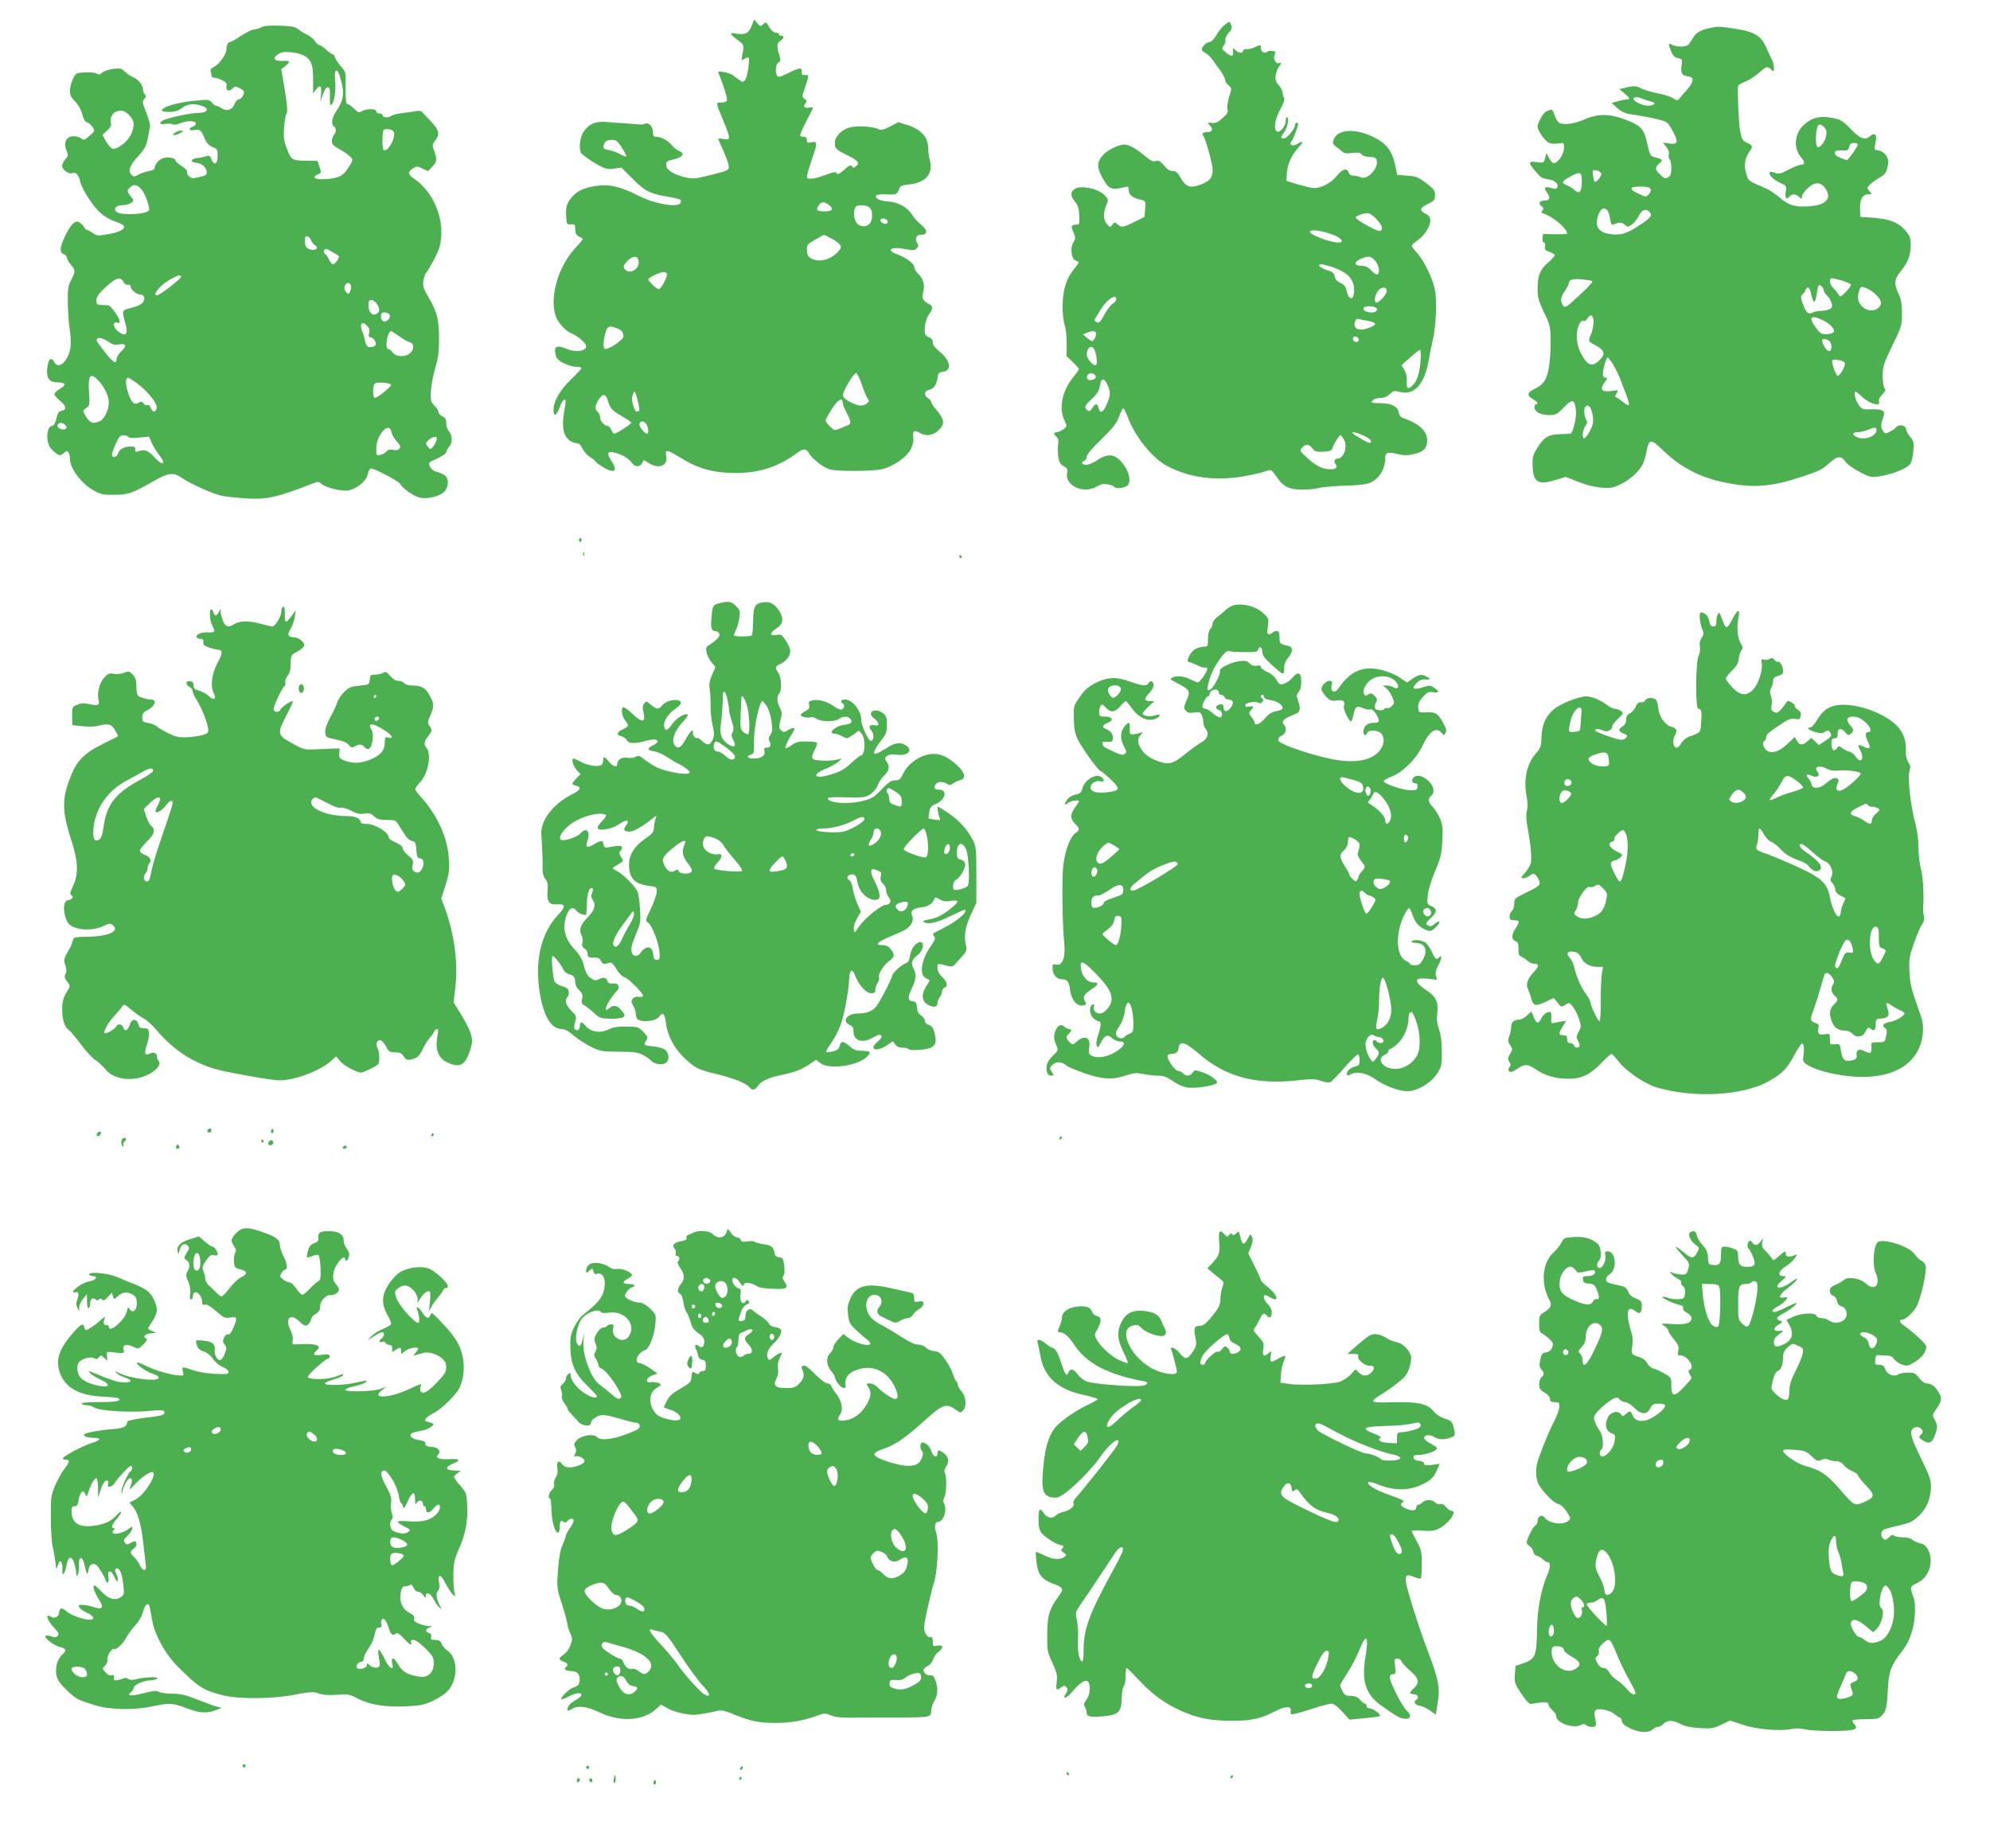 <?xml version="1.0" standalone="no"?>
<!DOCTYPE svg PUBLIC "-//W3C//DTD SVG 20010904//EN"
 "http://www.w3.org/TR/2001/REC-SVG-20010904/DTD/svg10.dtd">
<svg version="1.0" xmlns="http://www.w3.org/2000/svg"
 width="1280pt" height="1189pt" viewBox="0 0 1280 1189"
 preserveAspectRatio="xMidYMid meet">
<g transform="translate(0,1189) scale(0.1,-0.1)"
fill="#4caf50" stroke="none">
<path d="M4834 11722 c-19 -47 -42 -58 -99 -48 -46 9 -43 -2 8 -40 44 -32 44
-34 32 -97 -7 -37 -7 -38 13 -26 12 7 24 11 27 8 10 -11 -8 -131 -23 -145 -13
-13 -17 -13 -36 1 -11 8 -31 22 -42 31 -12 8 -39 18 -60 21 -34 6 -37 4 -30
-13 31 -75 56 -159 52 -170 -3 -8 -20 -14 -37 -14 -36 0 -37 5 15 -120 46
-111 47 -123 1 -114 -19 3 -35 4 -35 1 0 -3 13 -33 29 -68 16 -35 32 -79 36
-96 8 -39 7 -39 -133 -74 -84 -20 -97 -21 -148 -9 -74 18 -119 48 -119 80 0
22 6 26 50 35 57 13 73 39 32 54 -13 5 -34 22 -46 37 -23 30 -70 54 -102 54
-14 0 -19 7 -19 29 0 36 -26 65 -49 55 -9 -4 -25 -6 -36 -5 -11 1 -49 4 -85 7
-36 2 -92 6 -125 9 -72 7 -118 -12 -152 -64 -26 -38 -32 -123 -10 -141 34 -29
72 -54 114 -77 38 -20 55 -23 94 -18 l46 7 72 -72 c81 -81 110 -95 224 -115
89 -16 92 -18 84 -40 -13 -33 -165 -8 -268 45 -110 56 -179 74 -256 66 -84 -9
-136 -30 -173 -72 -35 -41 -42 -64 -38 -130 3 -47 4 -49 31 -47 24 2 27 -1 27
-32 0 -25 6 -37 23 -46 12 -6 24 -13 26 -15 2 -2 -19 -28 -46 -57 -108 -114
-167 -305 -132 -430 13 -48 64 -106 109 -124 40 -17 90 -61 90 -80 0 -32 -66
-42 -123 -18 -55 23 -77 20 -77 -11 0 -14 5 -34 11 -46 13 -25 84 -57 127 -58
17 0 32 -4 32 -8 0 -5 -30 -37 -66 -72 -71 -67 -114 -142 -114 -198 0 -46 21
-37 40 18 20 58 46 68 36 14 -24 -127 -19 -182 19 -220 13 -13 35 -24 49 -24
19 0 29 -9 42 -35 9 -19 31 -44 50 -56 19 -11 34 -24 34 -27 0 -4 20 -19 44
-34 75 -48 104 -32 61 33 -37 57 -29 72 30 54 47 -14 78 -34 103 -67 18 -24
49 -23 62 2 l11 21 33 -21 c66 -40 123 -16 111 47 -8 45 3 43 101 -17 108 -66
204 -92 344 -93 155 0 275 39 397 129 40 30 59 30 75 0 19 -36 94 -94 136
-106 49 -13 268 -13 331 1 75 16 163 77 190 131 14 31 19 54 15 75 -8 38 9 50
41 29 36 -23 79 -20 114 9 52 45 50 73 -10 143 -16 18 -29 38 -29 45 0 7 -9
18 -20 25 -30 18 -26 48 9 55 29 6 47 35 53 87 2 19 10 26 31 28 63 7 52 73
-23 133 -26 21 -40 40 -40 56 0 16 -8 27 -25 33 -14 5 -26 17 -26 27 -4 47 5
88 27 121 28 41 27 52 -6 69 -34 17 -42 38 -31 79 12 42 -3 87 -38 118 -11 11
-21 29 -21 40 0 21 -53 59 -114 82 -71 26 -30 50 55 32 51 -10 61 -10 75 4 13
13 14 19 3 35 -17 28 -5 53 26 53 43 0 43 29 1 63 -21 17 -49 48 -62 69 -29
46 -90 79 -155 82 -49 3 -84 21 -73 38 4 5 27 9 53 8 74 -4 81 -2 92 29 9 25
16 29 63 34 110 11 160 68 137 155 -6 23 -11 58 -11 78 0 72 -45 122 -137 151
l-55 17 -53 -28 c-41 -21 -58 -25 -72 -18 -35 19 -140 25 -188 12 -53 -15 -95
-59 -95 -98 0 -38 7 -45 83 -82 69 -35 79 -48 51 -71 -13 -10 -17 -10 -24 1
-7 11 -16 7 -45 -18 -38 -34 -51 -39 -57 -22 -2 6 -29 0 -67 -15 -36 -14 -78
-25 -94 -25 -27 0 -29 3 -24 28 3 15 17 61 31 102 35 100 34 113 -4 105 -26
-6 -30 -4 -30 14 0 14 -6 21 -18 21 -10 0 -21 3 -25 6 -3 4 13 43 36 88 23 44
44 85 46 90 2 5 -8 7 -23 4 -31 -6 -43 7 -25 28 10 12 9 17 -6 28 -17 12 -17
16 4 76 26 79 26 80 -1 77 -18 -2 -23 3 -21 21 4 30 -15 28 -89 -9 -48 -24
-63 -28 -69 -17 -15 23 -10 76 8 86 15 9 15 15 5 50 -17 55 -15 75 8 90 24 14
26 32 5 32 -8 0 -15 5 -15 10 0 6 -9 10 -20 10 -13 0 -29 13 -42 35 -19 34
-21 35 -39 19 -18 -16 -20 -15 -38 7 l-20 24 -17 -43z m-834 -782 c18 -28 30
-53 28 -56 -3 -3 -21 4 -39 14 -19 11 -51 23 -71 26 -40 7 -45 15 -28 47 7 13
21 19 44 19 30 0 38 -6 66 -50z m1328 -366 c37 -26 28 -44 -22 -44 -52 0 -61
9 -40 38 18 26 32 27 62 6z m266 -20 c18 -17 21 -66 6 -94 -16 -29 -59 -35
-85 -10 -23 22 -29 79 -12 108 11 17 73 15 91 -4z m116 -90 c0 -8 -6 -14 -12
-14 -21 0 -41 17 -34 28 8 14 46 3 46 -14z m-355 -112 c27 -15 51 -35 53 -45
5 -25 -49 -74 -97 -87 -31 -8 -51 -8 -76 0 -36 12 -45 26 -45 70 0 24 8 33 53
58 28 16 54 30 57 31 3 0 27 -12 55 -27z m-1247 -144 c6 -54 -65 -89 -92 -46
-8 14 -5 23 19 48 36 38 69 37 73 -2z m182 -83 c0 -25 -39 -95 -53 -95 -13 0
-67 50 -67 63 0 11 73 46 98 47 13 0 22 -6 22 -15z m-323 -346 c32 -12 43 -26
43 -54 -1 -23 -103 -90 -121 -79 -12 7 -7 73 10 117 11 29 25 33 68 16z m1574
-356 c12 -38 29 -79 37 -92 15 -22 14 -25 -3 -37 -27 -20 -54 -17 -105 9 -29
14 -46 30 -48 43 -3 24 67 143 85 144 6 0 21 -30 34 -67z m-1431 -177 c-4 -4
-13 -5 -19 -2 -13 8 -31 73 -25 92 14 48 17 47 34 -16 10 -36 15 -69 10 -74z
m-200 66 c16 -52 27 -63 93 -101 31 -18 57 -36 57 -41 0 -9 -95 -70 -109 -70
-4 0 -13 11 -19 25 -6 14 -17 25 -23 25 -21 0 -49 32 -49 55 0 13 -7 28 -15
35 -20 17 -19 39 5 78 26 42 47 41 60 -6z m1510 -11 c0 -10 11 -39 25 -65 30
-56 31 -75 8 -82 -10 -4 -33 -13 -51 -21 -33 -14 -35 -14 -63 13 -16 15 -29
33 -29 38 0 6 18 39 40 74 39 61 70 80 70 43z m-1264 -138 c15 -20 19 -63 6
-63 -17 0 -54 49 -49 64 8 21 27 20 43 -1z"/>
<path d="M7876 11729 c-14 -11 -38 -40 -52 -65 -15 -25 -33 -44 -43 -44 -20 0
-51 -30 -51 -49 0 -6 10 -16 23 -22 12 -5 32 -24 45 -42 12 -18 36 -50 52 -72
16 -22 29 -48 30 -58 0 -11 10 -27 22 -36 21 -18 22 -19 4 -73 -9 -31 -14 -66
-11 -80 5 -20 -1 -31 -30 -56 -36 -33 -45 -36 -80 -32 -20 2 -20 2 -2 -18 22
-24 15 -42 -17 -42 -29 0 -39 -10 -25 -26 14 -17 59 -181 59 -216 0 -51 -19
-75 -78 -96 -68 -25 -95 -15 -130 47 -18 32 -29 41 -50 41 -19 0 -35 11 -55
35 -23 28 -33 34 -53 29 -18 -5 -33 2 -63 27 -58 50 -109 79 -139 79 -37 -1
-101 -31 -134 -64 -41 -42 -44 -78 -13 -138 45 -86 61 -94 148 -72 24 6 27 4
27 -20 0 -29 27 -50 77 -61 31 -6 32 -7 29 -58 l-4 -52 -63 -32 c-75 -37 -86
-39 -111 -16 -17 15 -19 15 -33 -3 -15 -19 -15 -18 -35 5 -24 28 -25 67 -5
119 16 38 15 39 -12 68 -38 40 -152 64 -189 39 -31 -20 -30 -46 1 -83 19 -23
25 -43 27 -88 3 -55 1 -59 -19 -59 -33 -1 -36 -9 -18 -50 14 -35 14 -40 0 -62
-22 -34 -16 -103 10 -117 11 -6 22 -12 24 -13 2 -1 -9 -17 -24 -35 -53 -63
-77 -134 -80 -233 -1 -57 4 -106 13 -135 8 -26 14 -78 13 -123 l-1 -77 40 -39
c22 -21 40 -42 40 -46 0 -3 -16 -26 -35 -49 -73 -89 -96 -201 -58 -282 17 -36
17 -36 -6 -55 -13 -10 -32 -19 -42 -19 -23 0 -24 -13 -3 -31 11 -9 14 -23 10
-47 -3 -19 -2 -55 1 -80 5 -36 12 -48 35 -61 23 -13 27 -21 23 -40 -21 -84
105 -143 191 -90 25 15 42 18 69 13 19 -3 38 -10 41 -15 10 -16 70 -10 88 10
22 24 9 85 -29 135 -50 66 -97 73 -166 26 -24 -16 -56 -30 -71 -30 -30 0 -38
17 -13 26 8 4 15 15 15 26 0 13 36 56 94 112 76 74 97 101 114 146 11 30 23
54 28 53 4 -1 18 -29 30 -62 47 -123 156 -258 251 -309 140 -74 307 -97 483
-68 56 10 121 24 143 32 46 16 40 20 91 -51 33 -47 74 -65 151 -65 39 0 88 5
110 11 22 6 92 12 155 14 63 1 133 7 155 13 67 19 115 88 115 163 0 38 14 44
76 29 43 -11 65 -11 109 -1 61 14 85 38 85 86 0 63 -52 111 -161 148 -9 3 -19
18 -22 34 -7 37 -46 58 -111 59 -68 1 -70 2 -56 19 7 8 29 15 48 15 24 0 44 8
62 25 23 22 29 23 67 13 91 -23 158 54 183 207 7 39 18 96 26 129 21 82 28
254 13 324 -15 73 -71 188 -115 236 -19 20 -34 41 -34 45 0 5 18 21 41 37 43
30 79 88 79 128 0 18 -9 30 -30 41 -44 23 -39 39 23 67 32 16 37 22 37 53 0
30 -7 40 -57 77 -50 38 -64 44 -121 48 l-65 5 -13 62 c-19 92 -58 143 -141
182 -118 57 -229 50 -254 -16 -9 -24 -7 -30 13 -45 13 -9 31 -24 41 -33 13
-12 29 -14 65 -9 37 5 51 2 61 -10 8 -10 29 -16 52 -16 29 0 39 -5 44 -20 16
-50 -62 -133 -104 -110 -11 5 -31 10 -45 10 -16 0 -27 7 -31 20 -10 32 -41 23
-76 -21 -36 -45 -97 -78 -144 -79 -16 0 -64 11 -105 23 l-75 23 2 47 c2 55 30
118 73 166 36 39 34 50 -5 25 -30 -19 -58 -6 -37 18 10 13 42 95 42 111 0 4
-4 7 -10 7 -5 0 -10 -6 -10 -13 0 -24 -51 -87 -70 -87 -25 0 -25 4 -1 38 22
32 34 89 21 97 -6 4 -10 -7 -10 -23 0 -30 -34 -75 -53 -69 -27 8 -19 75 16
140 24 43 32 68 26 78 -5 8 -9 22 -9 33 0 10 -11 32 -25 48 -21 25 -24 37 -19
67 4 20 13 43 20 52 18 20 18 30 0 23 -21 -8 -39 31 -27 55 9 16 7 20 -14 23
-13 3 -28 1 -34 -5 -15 -15 -41 0 -41 23 0 24 2 24 -45 4 -21 -8 -43 -13 -50
-10 -7 2 -16 -2 -19 -10 -7 -19 -25 -18 -49 3 -15 15 -19 15 -17 3 7 -46 -6
-51 -47 -16 -25 21 -26 25 -13 41 8 10 14 27 12 38 -2 10 8 31 21 46 19 20 23
31 16 49 -10 27 -10 27 -43 1z m978 -1249 c38 -42 45 -67 22 -76 -15 -6 -156
73 -156 87 0 9 48 27 76 28 13 1 36 -15 58 -39z m-280 -100 c57 -22 76 -50 34
-50 -57 0 -193 54 -182 71 9 15 76 5 148 -21z m257 -153 c34 -26 51 -88 29
-102 -6 -4 -23 7 -39 24 -22 24 -38 31 -65 31 -47 0 -49 25 -3 45 39 17 57 18
78 2z m-255 -57 c93 -33 134 -77 134 -147 0 -68 -35 -70 -49 -1 -5 24 -15 37
-38 47 -22 10 -34 23 -38 42 -5 23 -15 31 -46 40 -46 14 -73 39 -42 39 10 0
46 -9 79 -20z m344 -151 c0 -25 -55 -83 -71 -74 -13 9 -3 54 18 78 22 24 53
22 53 -4z m-1740 -54 c0 -8 -11 -21 -24 -30 -12 -8 -35 -38 -50 -65 -31 -57
-37 -62 -56 -50 -12 8 -13 13 -2 27 7 10 20 31 30 48 38 66 102 110 102 70z
m1669 -54 c19 -12 5 -31 -24 -31 -34 0 -55 10 -55 26 0 16 56 19 79 5z m-46
-86 c51 -10 55 -23 13 -40 -68 -29 -113 -15 -102 30 6 22 11 26 29 22 12 -3
39 -9 60 -12z m-1753 -83 c0 -10 -6 -26 -12 -35 -12 -16 -15 -15 -43 7 l-30
25 25 10 c39 15 60 13 60 -7z m1690 -38 c0 -16 -26 -19 -35 -4 -3 6 -4 14 0
20 8 13 35 1 35 -16z m-1702 -61 c17 -32 23 -103 10 -103 -22 0 -58 43 -58 70
0 43 32 65 48 33z m2099 -78 c-7 -84 -24 -131 -56 -159 -27 -24 -36 -15 -32
34 1 25 -4 51 -16 70 l-18 31 55 49 c30 27 59 49 64 50 5 0 6 -33 3 -75z
m-2089 -96 c2 -10 -6 -19 -20 -22 -27 -8 -43 5 -34 28 8 21 50 16 54 -6z m75
-54 c22 -46 21 -66 -4 -126 -23 -54 -43 -63 -53 -24 -8 32 -19 32 -41 -1 -13
-20 -19 -23 -31 -13 -22 18 -17 30 30 74 33 31 45 50 51 83 8 51 26 54 48 7z
m1640 -324 c45 -19 64 -37 53 -48 -6 -7 -27 3 -91 42 -48 29 -25 33 38 6z
m-117 -32 c23 -45 -3 -119 -42 -119 -19 0 -27 -19 -14 -35 17 -21 3 -35 -33
-34 -51 1 -90 20 -147 72 -51 46 -52 48 -35 67 24 26 43 25 66 -4 17 -21 26
-24 71 -22 42 2 54 7 58 22 8 26 43 84 52 84 4 0 15 -14 24 -31z"/>
<path d="M1680 11714 c-14 -7 -35 -13 -47 -14 -12 0 -49 -18 -82 -40 -33 -22
-64 -40 -70 -40 -14 0 -23 -17 -25 -50 -2 -34 -49 -97 -82 -112 -15 -7 -23
-17 -19 -26 3 -7 5 -20 5 -28 0 -8 8 -14 18 -14 11 0 34 -7 51 -16 24 -12 31
-21 28 -35 -8 -29 17 -42 37 -20 16 17 20 18 47 4 16 -8 29 -19 29 -24 0 -20
-21 -49 -36 -49 -8 0 -20 -14 -26 -30 -13 -37 -48 -49 -83 -26 -13 9 -29 16
-36 16 -6 0 -18 9 -27 21 -16 19 -22 20 -119 10 -104 -11 -193 -37 -201 -59
-2 -8 11 -12 45 -12 37 0 58 6 83 25 37 27 78 32 129 14 49 -17 38 -44 -19
-45 -50 0 -188 -29 -226 -46 -35 -16 -30 -32 9 -25 19 3 40 2 47 -3 7 -4 27
-2 46 6 45 19 104 19 104 0 0 -8 -9 -18 -20 -21 -31 -10 -24 -28 8 -22 37 8
47 0 67 -51 13 -31 26 -46 51 -57 32 -13 34 -17 34 -59 0 -53 -24 -64 -40 -20
-9 21 -15 25 -33 19 -12 -4 -39 -10 -60 -12 -45 -6 -45 -27 1 -31 33 -3 62
-33 62 -63 0 -12 -11 -20 -32 -24 -18 -4 -40 -9 -49 -11 -20 -6 -52 23 -45 41
2 7 -13 23 -35 36 -21 13 -39 29 -39 35 0 16 -44 26 -77 18 -29 -8 -57 -39
-58 -64 0 -9 -13 -17 -35 -20 -19 -3 -49 -13 -67 -22 -29 -17 -33 -17 -48 -1
-24 24 -11 58 45 120 40 43 51 64 60 111 6 31 13 66 15 77 2 11 -9 52 -24 90
-26 64 -27 72 -13 88 12 13 13 20 4 29 -7 7 -12 20 -12 30 0 30 -30 68 -65 82
-18 8 -42 24 -53 36 -19 20 -28 22 -73 17 -28 -4 -60 -14 -71 -24 -15 -13 -23
-15 -37 -6 -17 11 -111 10 -129 -1 -18 -11 -42 -74 -42 -110 0 -28 8 -44 34
-70 20 -21 38 -52 45 -81 8 -32 18 -49 31 -52 10 -3 26 -16 35 -30 16 -24 16
-26 -16 -54 -38 -33 -38 -34 -64 -15 -11 7 -34 11 -51 9 -41 -6 -56 -44 -36
-92 12 -30 11 -35 -7 -55 -12 -12 -21 -32 -21 -43 0 -25 42 -55 65 -47 22 9
41 -11 49 -48 10 -49 79 -159 129 -205 25 -23 66 -48 95 -57 29 -10 55 -22 58
-28 13 -20 -27 -42 -98 -54 -68 -12 -75 -12 -100 6 -15 11 -32 20 -37 20 -6 0
-15 9 -21 20 -6 11 -20 24 -31 30 -26 15 -54 -13 -92 -92 -33 -68 -35 -104 -7
-113 11 -3 20 -13 20 -22 0 -8 11 -28 25 -45 31 -36 31 -43 3 -99 -20 -37 -23
-59 -22 -144 1 -55 6 -132 12 -172 7 -39 9 -92 5 -118 -11 -86 -76 -146 -103
-96 -19 37 -38 25 -45 -29 -10 -70 10 -100 65 -100 53 0 59 -16 16 -41 -20
-12 -36 -27 -36 -35 0 -7 16 -26 35 -41 40 -32 46 -60 13 -65 -15 -2 -25 -12
-29 -28 -12 -51 -22 -70 -35 -70 -21 0 -35 -46 -28 -93 5 -30 16 -50 38 -69
37 -32 44 -33 68 -11 17 15 20 15 28 3 6 -8 10 -28 10 -43 0 -61 76 -161 154
-203 44 -24 62 -28 132 -27 89 0 112 8 256 90 91 52 124 56 175 20 58 -40 206
-106 261 -117 27 -5 93 -12 148 -16 138 -9 200 4 431 94 39 15 43 15 61 -1 27
-24 130 -50 172 -42 55 10 117 61 125 102 3 19 12 36 19 39 15 6 186 -84 192
-101 9 -24 86 -78 123 -86 49 -12 130 8 159 38 30 33 30 87 0 107 -13 8 -35
18 -51 21 -26 7 -47 31 -47 53 0 6 12 15 28 21 48 21 82 42 82 52 0 6 9 23 20
37 23 28 20 73 -6 103 -8 8 -14 30 -14 48 0 24 -6 34 -25 43 -14 6 -25 19 -25
28 0 9 -12 27 -26 41 -23 22 -25 29 -22 94 2 38 15 106 28 150 19 63 24 103
24 185 0 125 -12 172 -66 264 -34 58 -39 74 -35 108 3 22 12 47 20 56 8 9 32
50 52 89 31 59 39 87 43 145 9 139 -61 289 -169 364 -46 31 -49 47 -13 70 24
16 27 16 61 0 l36 -17 29 30 c30 31 31 47 6 113 -8 22 -6 32 11 54 31 39 26
66 -20 115 -23 24 -49 52 -58 62 -12 14 -24 17 -46 12 -16 -3 -55 -9 -85 -12
-30 -3 -64 -12 -76 -20 -21 -13 -54 -9 -54 8 0 5 -9 9 -20 9 -11 0 -20 6 -20
14 0 18 -67 18 -94 0 -16 -11 -23 -9 -48 17 -16 16 -35 29 -43 29 -10 0 -12
24 -12 104 2 102 1 103 -30 139 -17 20 -34 45 -38 56 -3 12 -10 21 -15 21 -5
0 -24 14 -42 30 -18 17 -38 30 -44 30 -6 0 -19 12 -29 26 -9 14 -31 32 -48 40
-18 8 -44 24 -58 35 -21 17 -43 21 -120 24 -67 2 -102 -1 -119 -11z m272 -180
c50 -26 62 -58 62 -156 l0 -89 19 25 c26 36 37 24 32 -32 l-5 -47 17 48 c12
33 22 47 32 45 13 -3 15 -16 13 -62 -1 -36 1 -55 8 -51 19 12 32 90 26 152 -4
35 -2 64 3 67 13 8 19 -4 37 -71 20 -75 12 -122 -30 -183 -33 -47 -39 -91 -15
-106 13 -8 11 -38 -3 -52 -7 -7 -13 -24 -13 -39 -1 -20 9 -31 51 -54 28 -16
59 -38 69 -49 17 -19 16 -21 -15 -70 -35 -55 -65 -69 -161 -73 -57 -2 -74 13
-35 31 23 10 24 12 11 49 l-13 38 -78 1 c-88 2 -92 5 -123 88 -15 40 -18 68
-14 126 3 41 10 80 15 87 10 13 6 60 -18 203 l-15 85 26 20 c35 29 31 36 -15
33 -49 -2 -68 12 -43 34 10 9 27 18 38 21 29 8 106 -3 137 -19z m-1123 -383
c37 -35 40 -73 11 -131 -24 -47 -90 -95 -118 -86 -10 4 -28 25 -41 48 l-22 41
31 28 c19 17 28 34 24 43 -10 26 5 66 29 76 37 15 54 11 86 -19z m1701 -106
c24 -29 -38 -144 -64 -118 -8 8 -8 118 1 126 12 12 50 7 63 -8z m-1620 -373
c21 -24 50 -100 50 -131 0 -30 -185 -40 -212 -13 -20 20 0 42 39 42 21 0 46 7
57 15 18 13 18 15 -3 41 -25 32 -26 38 -5 58 23 23 46 20 74 -12z m1090 -326
c5 -13 17 -29 27 -35 29 -16 1 -38 -34 -25 -23 8 -29 16 -31 47 -2 28 0 37 13
37 8 0 20 -11 25 -24z m139 -78 c20 -12 38 -23 40 -25 9 -6 -23 -53 -36 -53
-7 0 -19 12 -26 28 -6 15 -18 32 -26 38 -8 6 -11 16 -7 22 10 16 13 15 55 -10z
m-974 -157 c6 -10 -137 -121 -155 -121 -37 0 27 73 95 108 46 24 52 25 60 13z
m-370 -36 c6 -12 18 -19 28 -17 10 2 17 -3 17 -11 0 -20 39 -52 63 -52 28 0
34 -31 12 -55 -10 -11 -42 -24 -71 -31 -61 -14 -62 -17 -39 -94 24 -77 3 -98
-51 -52 -29 25 -28 62 1 51 25 -10 18 22 -16 68 -16 24 -36 43 -42 44 -7 0
-27 2 -44 2 -29 2 -33 5 -33 30 0 20 13 40 48 74 75 72 106 83 127 43z m1460
-16 c9 -13 -3 -59 -15 -59 -5 0 -14 9 -20 21 -17 30 17 67 35 38z m169 -124
c21 -32 20 -52 -3 -65 -27 -14 -51 12 -51 56 0 27 4 34 19 34 10 0 26 -11 35
-25z m83 -71 c8 -20 -21 -49 -41 -41 -9 4 -16 18 -16 32 0 20 5 25 25 25 14 0
28 -7 32 -16z m-143 -73 c12 -13 15 -27 10 -45 -5 -20 -2 -26 10 -26 17 0 40
-35 32 -49 -10 -15 -45 -19 -55 -7 -5 6 -12 23 -14 36 -2 14 -9 38 -15 53 -23
55 -4 78 32 38z m205 -65 c26 -19 56 -36 67 -38 27 -5 29 -43 5 -67 -30 -30
-94 -29 -116 2 -8 12 -21 22 -28 22 -24 1 -5 115 19 115 2 0 26 -15 53 -34z
m-1866 -38 c21 -15 37 -18 62 -14 46 9 53 -9 16 -43 -17 -16 -31 -38 -31 -50
0 -45 -30 -20 -118 100 -32 42 15 47 71 7z m-64 -253 c37 -42 61 -96 61 -136
0 -45 -29 -105 -56 -118 -48 -22 -69 -13 -101 46 -11 20 -10 24 11 38 23 15
24 20 19 95 -9 120 9 139 66 75z m254 -20 c66 -53 119 -121 115 -149 -5 -30
-27 -31 -38 -1 -6 16 -14 23 -21 19 -7 -4 -18 1 -25 10 -10 15 -15 15 -32 5
-28 -17 -46 -1 -66 58 -19 56 -21 103 -3 103 6 0 38 -20 70 -45z m1622 -2 c0
-13 -88 -83 -104 -83 -12 0 -15 58 -5 85 5 12 18 15 58 13 30 -2 51 -8 51 -15z
m-2094 -259 c10 -13 10 -17 -1 -24 -14 -9 -50 4 -50 19 0 24 32 28 51 5z
m2097 -45 c2 -13 17 -39 33 -57 24 -27 28 -37 18 -48 -8 -10 -22 -13 -41 -8
-21 4 -33 1 -41 -10 -7 -8 -24 -18 -39 -22 -28 -6 -28 -5 -28 41 0 89 87 181
98 104z m-1692 -30 c4 -7 28 -9 70 -4 l63 6 16 -38 c9 -21 29 -55 45 -75 54
-67 29 -82 -29 -17 -36 41 -66 51 -103 35 -14 -6 -18 -3 -18 12 0 17 -6 20
-37 19 -39 -1 -65 -18 -76 -49 -8 -22 -37 -24 -37 -3 0 8 11 39 24 70 21 45
29 55 50 55 14 0 28 -5 32 -11z m1984 -9 c0 -21 -31 -71 -42 -68 -7 3 -16 12
-22 22 -9 14 -6 21 13 37 25 21 51 25 51 9z"/>
<path d="M11000 11710 c-62 -13 -90 -29 -109 -62 -11 -18 -25 -39 -31 -45 -13
-16 -74 -17 -102 -2 -28 15 -30 8 -10 -39 13 -31 24 -42 46 -46 27 -6 28 -8
22 -49 -7 -48 2 -63 44 -69 39 -5 36 -34 -10 -86 -23 -26 -46 -53 -51 -60 -8
-10 -16 -9 -37 6 -15 10 -58 24 -96 31 -38 6 -86 21 -107 31 -34 18 -44 19
-91 9 l-52 -12 32 -27 c36 -30 40 -40 15 -40 -10 0 -36 -5 -57 -11 l-39 -11
35 -33 c24 -21 50 -34 80 -39 76 -11 142 -23 194 -37 47 -12 53 -17 82 -70 40
-72 35 -91 -21 -82 l-41 6 22 -28 c14 -18 20 -35 16 -50 -3 -13 -1 -26 5 -29
6 -4 11 -29 11 -56 0 -40 -4 -51 -21 -61 -18 -9 -26 -7 -50 17 -34 33 -36 45
-9 69 28 25 25 30 -17 41 -40 10 -40 10 -62 108 -18 77 -41 100 -132 135 -105
40 -179 41 -264 4 -70 -30 -134 -39 -164 -24 -11 6 -26 29 -32 51 -7 23 -17
38 -23 35 -6 -3 -19 -8 -29 -11 -19 -7 -57 -73 -57 -99 0 -26 49 -95 75 -105
13 -5 40 -6 59 -3 36 6 36 5 36 -30 0 -38 -40 -97 -66 -97 -7 0 -21 15 -30 33
l-17 32 -9 -32 c-8 -32 -9 -32 -53 -26 -55 7 -57 -2 -13 -54 42 -49 44 -50 88
-57 41 -6 65 -28 57 -50 -5 -12 -13 -13 -38 -6 -44 13 -52 4 -28 -30 24 -32
19 -50 -16 -50 -32 0 -43 -20 -20 -36 14 -11 16 -16 6 -28 -10 -12 -8 -16 10
-21 58 -19 149 -95 149 -127 0 -4 -35 -6 -77 -5 l-78 2 -3 -27 c-2 -17 1 -28
9 -28 7 0 9 -10 7 -25 -4 -21 0 -26 28 -35 19 -7 34 -16 34 -22 0 -6 -19 -27
-41 -46 -53 -45 -69 -85 -69 -168 0 -57 6 -78 41 -153 40 -83 42 -90 43 -191
0 -58 -5 -136 -13 -174 -15 -75 -34 -101 -96 -131 -43 -20 -44 -41 -5 -63 30
-17 39 -32 20 -32 -5 0 -10 -9 -10 -19 0 -30 39 -51 93 -51 45 0 52 4 97 50
55 57 69 53 77 -24 5 -41 -21 -145 -36 -146 -4 -1 -34 -2 -68 -3 -74 -2 -104
-21 -147 -92 -26 -43 -30 -58 -28 -113 3 -104 35 -124 143 -91 l70 21 81 -32
c48 -19 107 -34 148 -37 58 -5 74 -2 121 20 59 28 121 82 144 128 9 16 20 53
25 81 17 87 26 88 108 10 111 -108 236 -173 392 -205 184 -39 300 -30 500 36
105 34 133 48 172 84 56 51 79 54 108 13 13 -18 53 -46 93 -67 72 -36 72 -36
139 -25 84 15 173 53 188 82 7 13 15 49 17 81 5 52 3 61 -21 89 -14 17 -26 40
-26 50 0 23 -45 33 -62 13 -6 -8 -25 -21 -42 -30 -27 -14 -31 -14 -43 3 -16
21 -16 44 -3 80 20 51 7 62 -67 61 -65 -2 -67 -1 -90 32 -22 32 -31 81 -16 81
4 0 23 -16 43 -35 43 -42 119 -63 106 -30 -4 13 2 27 21 47 21 22 24 31 15 40
-7 7 -12 40 -12 79 0 62 5 78 62 196 60 124 62 130 62 208 -1 61 -6 91 -22
125 -31 64 -28 94 13 144 47 57 65 105 65 169 0 47 -4 59 -35 94 -44 52 -99
74 -204 82 l-85 6 -2 50 c-3 61 16 95 53 95 25 0 26 0 8 20 -17 19 -17 21 0
40 10 11 37 31 61 45 42 25 47 32 59 91 7 38 -24 81 -63 86 -28 3 -28 4 -15
69 6 33 -12 46 -36 25 -34 -31 -65 -20 -127 44 -54 55 -64 61 -121 72 -76 14
-127 2 -178 -43 -62 -55 -72 -149 -21 -210 27 -32 27 -49 -2 -49 -9 0 -44 -14
-77 -31 -50 -27 -63 -30 -87 -21 -66 25 -35 -35 34 -65 38 -17 40 -19 34 -55
-7 -40 5 -56 24 -33 16 20 39 19 62 -2 17 -15 18 -15 18 1 0 10 15 33 34 52
44 44 86 46 115 5 47 -66 10 -110 -101 -118 -92 -7 -134 6 -195 59 -26 22 -63
47 -82 55 -118 50 -115 48 -129 96 -16 52 -9 98 19 139 26 36 24 42 -13 59
-29 12 -34 21 -45 74 -9 47 -17 219 -14 291 1 6 21 19 45 28 24 9 65 35 89 57
51 44 54 45 79 22 17 -15 18 -15 18 11 0 16 -6 40 -14 54 -8 15 -21 45 -31 67
-35 85 -77 111 -210 131 -98 15 -104 15 -155 4z m-415 -463 c17 -5 36 -11 43
-13 27 -7 10 -24 -25 -24 -47 0 -114 37 -92 51 8 5 21 6 29 3 8 -4 29 -11 45
-17z m1150 -177 c13 -14 16 -28 11 -55 -8 -39 -41 -80 -56 -70 -11 7 -13 67
-4 114 7 36 23 39 49 11z m215 -110 c0 -12 -62 -100 -71 -100 -3 0 -23 7 -43
15 -26 11 -36 21 -34 33 3 13 13 16 45 14 36 -2 42 1 47 23 5 18 13 25 31 25
14 0 25 -4 25 -10z m-1650 -190 c0 -16 -36 -58 -44 -49 -6 8 -15 67 -10 71 11
12 54 -6 54 -22z m-125 -48 c-1 -66 -16 -84 -47 -55 -13 12 -36 26 -51 32 -37
14 -32 24 23 55 65 36 75 31 75 -32z m429 -38 c20 -8 20 -23 0 -45 -15 -17
-18 -17 -52 -1 -49 22 -63 32 -56 43 6 10 84 12 108 3z m-264 -149 c6 -8 14
-33 17 -55 5 -33 9 -40 22 -34 38 16 53 15 71 -1 18 -16 21 -17 45 -1 13 9 34
34 45 56 21 41 45 51 68 28 23 -23 12 -39 -64 -88 -83 -55 -122 -66 -190 -55
-78 11 -101 55 -70 130 16 37 36 44 56 20z m-97 -454 c4 -4 -34 -45 -84 -91
-86 -79 -92 -83 -105 -65 -20 27 -17 51 11 93 14 20 25 41 25 47 0 25 24 33
83 28 34 -3 65 -9 70 -12z m1605 4 c28 -9 54 -20 57 -25 3 -5 -11 -26 -31 -47
-35 -35 -38 -36 -48 -18 -6 10 -21 29 -33 41 -25 23 -31 64 -10 64 7 0 36 -7
65 -15z m-118 -62 c0 -8 11 -24 23 -36 13 -12 26 -35 29 -50 5 -23 1 -30 -19
-38 -13 -5 -38 -9 -54 -9 -17 0 -39 -5 -50 -11 -28 -14 -44 1 -64 59 -13 39
-13 49 -2 57 7 5 16 18 20 28 10 26 26 21 33 -10 17 -80 29 -84 39 -15 4 26 9
51 12 55 7 11 33 -12 33 -30z m336 -28 c40 -38 43 -68 9 -91 -32 -21 -78 -11
-105 23 -22 28 -25 58 -10 97 8 23 12 24 40 14 17 -5 47 -25 66 -43z m-1816
-175 c0 -22 -7 -57 -15 -77 -21 -49 -20 -50 25 -73 56 -29 68 -55 38 -87 -52
-56 -81 -51 -123 22 -34 57 -43 137 -21 189 11 26 20 36 31 32 9 -3 19 3 25
14 19 35 40 24 40 -20z m1477 9 c53 -26 84 -66 62 -80 -8 -5 -29 -9 -46 -9
-27 0 -38 7 -63 42 -51 70 -34 86 47 47z m34 -129 c12 -7 19 -21 19 -40 0 -41
-25 -38 -49 7 -21 41 -10 54 30 33z m-1384 -157 c16 -27 38 -70 47 -98 10 -27
28 -74 39 -102 11 -29 18 -56 14 -59 -3 -4 -20 5 -36 19 -17 14 -36 27 -43 30
-11 4 -11 8 0 26 13 22 12 22 -30 16 -70 -9 -81 8 -42 63 15 20 15 22 0 22 -9
0 -16 8 -16 21 0 32 21 109 30 109 5 0 21 -21 37 -47z m1488 15 c11 -10 -24
-79 -43 -86 -12 -4 -44 86 -36 100 7 10 64 1 79 -14z m-1625 -320 c7 -23 9
-55 6 -71 -7 -35 -44 -97 -57 -97 -15 0 -10 54 8 79 13 19 14 28 5 42 -13 20
-16 72 -5 82 16 17 33 4 43 -35z m1830 -113 c0 -44 -81 -71 -131 -45 -29 16
-23 30 14 30 17 1 46 7 62 15 40 18 55 18 55 0z"/>
<path d="M1124 11035 c-26 -19 1 -20 36 0 23 13 23 14 4 15 -11 0 -29 -7 -40
-15z"/>
<path d="M3725 8421 c-3 -5 -1 -12 5 -16 5 -3 10 1 10 9 0 18 -6 21 -15 7z"/>
<path d="M3751 8324 c0 -11 3 -14 6 -6 3 7 2 16 -1 19 -3 4 -6 -2 -5 -13z"/>
<path d="M6170 8310 c0 -5 5 -10 11 -10 5 0 7 5 4 10 -3 6 -8 10 -11 10 -2 0
-4 -4 -4 -10z"/>
<path d="M4634 8011 c-48 -12 -51 -16 -57 -86 -7 -76 -2 -95 24 -95 11 0 22
-7 26 -17 6 -16 -15 -40 -66 -73 -20 -13 -22 -21 -16 -48 3 -18 18 -46 32 -63
l25 -30 -22 -51 c-17 -39 -20 -61 -15 -92 4 -23 6 -71 6 -108 -1 -36 5 -93 13
-126 11 -49 11 -64 0 -90 -16 -38 -36 -40 -69 -8 -13 13 -26 21 -29 19 -10
-10 -35 18 -29 33 3 8 1 14 -5 14 -6 0 -24 -25 -41 -55 -31 -55 -47 -65 -69
-43 -28 28 -5 97 55 159 19 20 31 39 26 42 -18 11 -73 -23 -100 -62 -30 -43
-46 -47 -51 -13 -5 32 23 77 68 109 22 15 40 33 40 39 0 34 -90 24 -119 -12
-24 -30 -36 -30 -74 2 -30 25 -31 25 -44 7 -9 -11 -11 -28 -7 -43 21 -78 0
-86 -64 -26 -27 25 -54 46 -61 46 -18 0 -13 -55 9 -83 27 -34 25 -41 -12 -58
-41 -18 -46 -37 -13 -45 14 -3 30 -15 36 -25 12 -23 54 -25 119 -6 74 22 109
2 50 -28 -40 -21 -38 -31 9 -39 21 -3 61 -21 87 -40 27 -18 58 -36 69 -40 11
-4 33 -18 50 -31 26 -22 27 -25 11 -31 -24 -9 -140 12 -194 36 -24 11 -62 34
-84 52 -34 27 -43 30 -60 19 -11 -7 -33 -9 -52 -6 -35 7 -66 -12 -66 -41 0
-24 -27 -16 -53 16 -31 36 -37 37 -37 6 0 -16 -7 -27 -20 -31 -27 -9 -89 4
-128 26 -18 10 -38 19 -44 19 -16 0 0 -52 25 -78 l21 -22 -27 -28 c-33 -35
-33 -38 -2 -46 40 -10 29 -30 -31 -59 -76 -38 -147 -107 -174 -169 -20 -46
-21 -62 -15 -138 3 -47 6 -113 5 -148 -1 -48 3 -68 18 -87 15 -19 18 -35 14
-73 -6 -71 9 -94 60 -90 58 4 59 -14 5 -71 -110 -118 -150 -301 -113 -511 25
-142 74 -220 138 -220 21 0 44 -13 76 -40 25 -22 75 -55 111 -73 62 -30 72
-32 181 -33 97 0 121 -3 156 -21 22 -12 46 -28 53 -37 17 -21 66 -30 90 -16
27 14 28 61 1 85 -10 9 -41 19 -67 22 -73 7 -76 9 -58 36 14 23 14 26 -17 58
-32 33 -36 34 -108 35 -56 1 -85 -4 -114 -18 -53 -27 -116 -18 -149 22 -26 30
-37 30 -37 -1 0 -22 -18 -35 -32 -21 -6 6 -6 22 1 48 10 36 9 39 -24 71 -35
34 -45 69 -24 90 6 6 9 21 7 34 -2 18 -13 26 -41 34 -22 6 -43 19 -49 29 -12
21 -24 166 -14 166 11 0 54 -53 67 -83 7 -16 22 -30 38 -34 31 -7 41 -20 41
-54 0 -14 11 -36 25 -49 20 -19 24 -30 19 -56 -5 -27 -2 -34 18 -44 12 -7 39
-28 59 -47 34 -32 42 -35 104 -37 38 -1 75 4 83 10 14 10 13 15 -9 42 -27 34
-54 40 -80 16 -31 -28 -29 2 3 52 18 27 39 54 46 60 8 6 12 19 10 30 -3 14
-11 18 -35 17 -23 -2 -32 2 -36 17 -6 22 -28 26 -58 9 -16 -8 -26 -7 -45 6
-27 17 -38 38 -53 100 -7 24 -27 58 -51 83 -67 69 -85 140 -57 221 17 48 42
62 62 35 13 -20 63 -39 66 -25 1 3 3 36 4 73 2 64 17 104 36 93 4 -3 3 -16 -2
-29 -9 -18 -7 -29 5 -48 21 -32 10 -65 -39 -115 -42 -43 -52 -76 -35 -108 7
-13 10 -35 6 -49 -5 -19 -1 -29 14 -38 11 -7 20 -23 20 -35 0 -20 5 -23 38
-23 29 0 40 -5 47 -22 6 -13 17 -21 25 -19 8 2 22 6 32 8 11 3 24 -9 43 -41
16 -27 37 -49 50 -52 28 -7 129 -110 121 -123 -3 -4 -16 -6 -29 -4 -14 3 -29
-2 -37 -12 -12 -14 -11 -21 3 -45 9 -15 17 -39 17 -53 0 -38 23 -50 82 -45 38
4 55 11 68 28 24 32 36 20 44 -45 9 -77 53 -160 118 -221 68 -65 90 -76 208
-104 105 -25 188 -58 209 -83 19 -24 38 -21 56 7 21 32 66 52 154 71 84 17
132 36 183 72 l37 25 27 -21 c53 -42 227 -21 294 35 16 14 28 30 24 35 -3 5
-26 9 -51 9 -36 0 -52 6 -80 31 -39 34 -55 34 -63 -2 -4 -18 -16 -26 -43 -33
-20 -5 -39 -7 -43 -4 -3 3 11 29 31 56 20 28 47 78 59 111 24 60 54 215 58
305 4 63 20 69 41 14 23 -58 69 -108 101 -108 20 0 26 5 26 23 0 12 7 32 15
44 8 12 13 28 9 36 -7 20 29 78 66 105 35 27 37 40 9 76 -15 19 -30 26 -56 26
-47 0 -32 18 39 49 29 13 72 31 94 41 49 22 76 64 61 98 -14 31 5 48 60 55 45
5 74 25 85 59 3 7 13 5 31 -7 21 -13 37 -16 72 -11 57 9 57 -3 3 -47 -56 -45
-96 -65 -148 -73 -28 -5 -37 -10 -28 -15 28 -18 78 -7 168 36 51 25 94 44 97
42 17 -17 -52 -74 -147 -122 -68 -34 -65 -31 -51 -49 10 -12 5 -24 -22 -63
-59 -81 -76 -183 -34 -204 12 -6 24 -13 26 -15 2 -1 -6 -15 -16 -31 -42 -60
-36 -111 16 -132 33 -14 51 -8 51 18 0 9 7 26 15 37 8 10 15 27 15 37 0 10 7
20 15 23 24 9 18 38 -15 69 -20 19 -30 39 -30 58 0 32 -5 31 74 11 15 -4 28 0
37 11 8 9 29 32 47 52 29 31 32 38 25 71 -14 64 -5 116 31 196 l36 78 0 180
c0 169 -1 181 -24 226 -34 66 -88 126 -157 172 -32 22 -61 40 -65 40 -7 0 -1
-46 10 -72 7 -15 3 -16 -31 -11 -21 3 -39 7 -40 7 -1 1 0 19 4 40 5 31 12 41
39 52 66 27 82 94 23 94 -30 0 -38 17 -17 38 15 15 43 15 68 0 16 -10 24 -10
38 0 18 13 26 16 55 26 33 10 20 52 -30 96 -56 50 -99 70 -148 70 -74 0 -162
-56 -195 -126 -19 -38 -26 -44 -53 -44 -24 0 -42 -12 -86 -58 -51 -53 -62 -60
-128 -76 -80 -20 -194 -14 -214 10 -13 16 -3 17 146 14 80 -1 94 1 125 22 20
14 40 38 46 56 6 18 22 44 36 57 37 34 43 61 23 92 -17 25 -17 27 1 40 13 10
32 12 61 8 71 -10 108 26 61 59 -32 22 -67 20 -113 -9 -64 -39 -85 -49 -91
-42 -8 7 12 43 50 92 26 33 31 48 31 93 0 44 -4 57 -24 73 -29 23 -69 25 -78
3 -4 -11 3 -23 20 -36 35 -26 36 -53 3 -44 -32 8 -43 -10 -21 -34 18 -20 17
-61 -2 -67 -15 -5 -63 98 -63 134 0 61 -57 133 -106 133 -24 0 -32 -14 -14
-25 15 -9 12 -32 -6 -39 -9 -3 -29 4 -47 18 -43 32 -101 49 -138 41 -26 -6
-30 -10 -25 -31 5 -19 0 -26 -24 -39 -16 -9 -30 -19 -30 -24 0 -12 45 -22 64
-15 8 3 25 -1 38 -10 29 -20 117 -21 144 -1 25 19 58 19 74 0 17 -21 6 -32
-41 -38 -57 -7 -109 -57 -60 -57 11 0 33 -8 49 -17 30 -17 31 -17 69 10 l38
27 18 -21 c26 -32 22 -139 -6 -139 -5 0 -33 -22 -62 -49 -39 -37 -68 -54 -122
-71 -113 -37 -144 -7 -38 36 33 14 69 34 80 45 l20 20 -30 -8 c-42 -11 -144
-8 -157 5 -8 8 -5 23 10 53 12 23 19 46 16 51 -3 4 -33 8 -68 8 -51 0 -68 -5
-96 -25 -19 -14 -36 -21 -38 -16 -3 9 26 68 50 103 19 26 3 32 -31 12 -29 -17
-32 -17 -47 -2 -14 14 -15 22 -4 65 11 42 10 53 -4 80 -19 38 -21 74 -4 91 18
18 15 104 -5 132 -24 34 -21 46 14 60 35 15 62 50 62 83 0 13 -13 43 -29 66
-26 39 -30 42 -61 36 -44 -8 -44 13 1 42 40 26 48 56 27 97 -29 54 -62 77
-104 72 -61 -6 -71 -23 -73 -121 0 -47 -4 -88 -8 -92 -10 -10 -116 -10 -116 0
0 4 6 20 14 35 8 15 17 49 21 75 7 44 5 51 -21 78 -28 29 -45 33 -100 20z m45
-621 c6 -28 11 -59 11 -69 0 -10 8 -42 17 -71 13 -40 14 -56 5 -70 -9 -14 -8
-25 4 -49 21 -42 10 -54 -27 -32 -46 28 -62 66 -53 126 7 46 13 138 14 193 0
40 18 23 29 -28z m130 -57 c13 -64 15 -160 3 -166 -4 -3 -17 3 -29 13 -21 17
-22 24 -19 116 2 55 5 103 5 108 3 26 30 -22 40 -71z m121 17 c12 -17 26 -59
32 -95 8 -56 7 -70 -6 -91 -13 -18 -14 -29 -6 -44 13 -25 5 -40 -20 -40 -14 0
-17 -5 -13 -21 8 -29 -20 -49 -69 -49 -40 0 -51 14 -19 25 21 6 21 9 21 92 -1
85 35 253 55 253 2 0 13 -13 25 -30z m-255 -272 c33 -25 55 -48 53 -57 -5 -26
-33 -23 -62 6 -16 15 -38 28 -50 28 -21 0 -32 24 -22 51 8 22 20 18 81 -28z
m1088 -283 c31 -21 37 -32 37 -60 0 -39 -1 -40 -47 -23 -26 9 -33 18 -33 38 0
14 -5 31 -11 37 -11 11 -5 33 9 33 4 0 24 -11 45 -25z m-1864 -150 c2 -3 -10
-21 -28 -39 -20 -20 -30 -39 -26 -46 11 -18 93 -2 134 26 53 36 77 31 46 -10
-18 -24 -11 -36 24 -36 25 0 78 29 145 82 l29 22 -7 -24 c-5 -14 -9 -39 -10
-57 -1 -26 -10 -37 -51 -65 -73 -49 -110 -107 -109 -171 0 -87 36 -124 128
-136 50 -6 51 -7 50 -39 -1 -18 -18 -67 -38 -109 -35 -73 -36 -76 -17 -89 26
-19 69 -130 73 -190 3 -43 1 -49 -17 -49 -15 0 -21 8 -23 32 -4 41 -24 58 -51
43 -11 -6 -25 -19 -31 -30 -13 -24 -45 -26 -54 -4 -11 28 -6 50 25 125 29 68
30 80 26 159 -3 47 -10 97 -16 113 -13 32 -91 112 -132 133 -16 8 -29 16 -29
18 0 2 16 14 36 25 36 21 36 22 19 47 -12 19 -14 29 -6 37 6 6 11 17 11 25 0
14 -17 14 -95 0 -14 -2 -21 3 -23 20 -4 28 -13 28 -62 0 -46 -27 -56 -21 -41
25 20 59 -7 88 -44 47 -25 -27 -113 -56 -128 -41 -16 16 11 58 62 98 68 52
201 86 230 58z m1661 -25 c0 -18 -96 -74 -140 -81 -52 -9 -170 0 -170 12 0 5
18 9 40 9 62 0 140 20 199 51 50 27 71 30 71 9z m105 -80 c7 -23 -8 -54 -37
-74 -39 -28 -52 -20 -29 18 12 18 21 43 21 55 0 27 36 29 45 1z m294 -17 c13
-46 14 -123 2 -142 -7 -11 -20 -10 -76 9 -36 12 -69 28 -72 36 -5 13 111 132
129 134 4 0 12 -17 17 -37z m-1355 -28 c19 -8 42 -27 50 -43 8 -15 39 -56 70
-91 30 -35 53 -68 50 -73 -7 -11 -165 1 -178 13 -6 5 1 20 17 37 35 36 36 65
3 56 -30 -7 -82 19 -91 47 -10 32 3 69 24 69 10 0 35 -7 55 -15z m-199 -32
c-21 -49 -17 -79 18 -125 26 -34 32 -49 24 -57 -17 -17 -74 -14 -81 4 -4 13
-9 13 -24 4 -26 -16 -48 -6 -67 31 -22 42 -15 58 51 113 58 49 93 62 79 30z
m1705 -27 c0 -30 -27 -55 -36 -33 -6 17 12 57 26 57 6 0 10 -11 10 -24z m105
-13 c16 -38 24 -211 10 -232 -7 -13 -75 -32 -87 -25 -15 10 -8 53 11 64 27 14
63 76 59 102 -2 14 -12 24 -28 28 -21 5 -25 12 -25 45 0 66 36 76 60 18z
m-720 -33 c-3 -5 -10 -10 -16 -10 -5 0 -9 5 -9 10 0 6 7 10 16 10 8 0 12 -4 9
-10z m-440 -42 c17 -42 6 -54 -57 -63 -37 -6 -48 -4 -48 6 0 15 69 89 83 89 4
0 14 -15 22 -32z m590 -58 c23 -9 26 -14 20 -38 -4 -21 -1 -33 15 -47 11 -10
20 -29 20 -43 0 -14 7 -33 16 -43 21 -23 11 -49 -18 -50 -31 -1 -136 -86 -173
-140 -30 -44 -30 -44 -33 -16 -2 17 6 45 21 69 l24 42 -22 51 c-13 28 -26 73
-30 99 -4 26 -14 50 -21 53 -20 8 -17 30 5 36 29 7 39 -5 47 -51 11 -68 82
-126 130 -108 21 8 13 53 -22 120 -14 26 -23 54 -20 62 6 17 7 17 41 4z m195
-209 c0 -41 -40 -69 -64 -45 -22 21 -20 33 7 44 29 12 57 12 57 1z m-1789
-138 c-17 -27 -40 -71 -51 -96 -21 -46 -45 -61 -56 -33 -6 17 23 76 63 128 15
21 37 50 48 65 19 27 20 27 23 7 2 -12 -11 -44 -27 -71z"/>
<path d="M7915 7988 c-11 -6 -29 -19 -40 -30 -11 -10 -32 -28 -47 -39 -16 -11
-28 -29 -28 -40 0 -11 -7 -27 -15 -35 -9 -10 -15 -34 -15 -65 0 -46 -2 -49
-25 -49 -15 0 -38 -6 -54 -14 -36 -19 -68 -86 -41 -86 6 0 29 -9 52 -20 22
-11 44 -17 49 -15 4 3 10 1 14 -4 7 -12 -45 -90 -60 -91 -6 0 -28 9 -50 20
-42 21 -91 26 -115 10 -8 -5 -12 -10 -10 -12 3 -2 28 -15 55 -30 68 -36 73
-46 47 -104 -19 -45 -19 -51 -5 -66 12 -14 25 -16 53 -12 32 5 40 3 49 -14 6
-11 11 -33 11 -48 0 -15 7 -35 16 -45 24 -26 10 -65 -29 -85 -17 -9 -64 -43
-104 -75 -80 -66 -108 -72 -185 -42 -50 19 -84 47 -104 85 -19 36 -18 57 4 81
16 20 16 20 -3 12 -11 -4 -31 -8 -45 -9 -23 -1 -25 2 -23 37 3 44 -8 47 -36
11 -26 -33 -27 -79 -1 -126 16 -31 17 -38 5 -48 -11 -9 -25 -7 -62 10 -77 36
-78 36 -81 54 -3 13 3 16 30 14 28 -3 33 1 36 20 4 27 -13 51 -46 63 -27 10
-21 26 14 39 40 16 30 40 -16 40 -37 0 -40 2 -40 28 0 15 4 34 10 42 7 12 13
9 35 -14 30 -33 58 -29 95 15 14 16 28 29 31 29 3 0 20 -20 38 -45 48 -67 111
-92 162 -65 30 17 22 30 -11 18 -32 -11 -80 -4 -80 12 0 5 17 25 38 45 l37 34
-27 1 c-39 0 -41 13 -8 49 31 32 39 64 19 77 -7 4 -16 -1 -21 -10 -13 -22 -39
-20 -122 10 -88 32 -143 29 -224 -12 -43 -23 -66 -43 -97 -88 -40 -57 -40 -59
-38 -142 2 -67 7 -94 27 -134 29 -57 132 -200 145 -200 4 0 34 -24 65 -54 65
-61 62 -73 -22 -83 -62 -7 -98 1 -107 24 -9 25 30 55 61 47 26 -7 31 5 12 24
-32 32 -111 -12 -126 -71 -7 -25 -15 -33 -42 -38 -19 -4 -43 -17 -52 -29 -24
-29 -23 -48 0 -27 17 16 72 24 72 11 0 -3 -11 -20 -25 -38 -14 -18 -25 -44
-25 -58 0 -13 11 -35 25 -48 30 -28 31 -41 6 -57 -36 -22 -71 -113 -82 -213
-10 -90 -6 -376 7 -506 8 -83 -14 -139 -51 -130 -22 6 -25 3 -25 -22 0 -40 26
-72 59 -72 36 0 47 -14 54 -69 9 -70 51 -113 93 -97 12 4 12 9 3 24 -17 27 -6
47 41 77 47 30 51 45 12 45 -38 0 -72 38 -79 89 -8 60 11 53 94 -31 77 -80
103 -122 103 -167 0 -38 -44 -91 -75 -91 -28 0 -47 22 -39 45 5 13 3 16 -7 13
-24 -8 -23 -64 2 -87 13 -12 29 -21 36 -21 18 0 16 -33 -4 -89 -10 -28 -13
-55 -9 -67 7 -17 10 -14 27 19 25 48 44 55 73 28 12 -11 34 -21 49 -21 37 0
34 -22 -5 -52 -64 -47 -134 -62 -179 -38 -16 9 -18 17 -13 52 11 66 -30 83
-83 35 -22 -20 -23 -20 -43 -2 -24 22 -25 38 -5 55 19 16 19 30 1 30 -8 0 -21
7 -30 15 -19 19 -40 11 -55 -21 -15 -33 -14 -58 3 -98 14 -33 13 -34 -20 -66
-37 -35 -49 -67 -40 -105 4 -16 13 -25 26 -25 19 0 20 1 5 24 -15 23 -15 26 5
46 24 24 61 21 91 -6 9 -8 62 -30 120 -50 115 -40 177 -42 272 -9 40 13 58 14
98 6 28 -6 71 -11 96 -11 37 0 57 -7 99 -36 34 -24 68 -38 98 -41 51 -6 173
14 183 30 9 15 -42 52 -96 70 -43 15 -47 14 -60 -4 -16 -23 -44 -25 -61 -4 -7
8 -21 15 -31 15 -20 0 -69 68 -69 95 0 9 9 15 23 15 31 0 44 11 48 40 7 47 42
37 128 -37 171 -149 363 -202 629 -174 102 11 122 11 160 -3 29 -10 50 -13 60
-7 10 5 51 48 92 95 41 47 80 84 85 83 6 -2 10 -19 10 -37 0 -30 -4 -35 -32
-42 -18 -5 -38 -18 -44 -29 -14 -27 -6 -34 22 -19 36 20 100 6 154 -32 62 -44
153 -78 208 -78 64 0 154 54 192 115 28 45 30 55 29 139 0 60 -6 109 -18 144
-13 39 -16 68 -11 107 8 66 -10 105 -63 139 -20 13 -46 33 -57 45 -27 31 -6
42 64 34 l54 -6 -7 26 c-4 18 0 39 14 64 23 43 28 75 8 55 -19 -19 -26 -15
-46 31 -11 23 -28 50 -40 60 -21 19 -77 26 -92 11 -5 -5 6 -9 27 -10 61 -1 80
-51 43 -111 -15 -26 -27 -33 -50 -33 -16 0 -30 4 -30 8 0 5 -11 14 -26 20 -61
29 -71 162 -19 280 15 34 33 61 38 59 6 -2 15 -19 21 -38 15 -47 36 -75 72
-94 39 -20 51 -19 79 10 33 32 32 52 -1 26 -30 -24 -33 -24 -54 -11 -11 7 -7
16 24 45 42 39 42 58 0 77 -25 12 -26 15 -20 70 3 34 23 98 47 155 36 84 42
109 46 193 5 83 3 102 -16 147 -13 28 -34 61 -47 74 -27 26 -31 51 -9 69 27
22 18 65 -20 99 -38 33 -75 40 -95 16 -14 -17 -5 -35 16 -35 10 0 14 -8 12
-22 -3 -20 -9 -23 -48 -22 -51 1 -173 44 -170 59 1 6 25 19 53 30 72 28 159
115 198 200 45 95 90 123 125 76 10 -13 13 -12 22 5 8 16 4 30 -20 72 -32 55
-46 63 -113 59 -38 -2 -40 0 -43 30 -2 23 5 40 29 68 29 32 37 36 66 32 40 -7
43 6 7 29 -24 16 -29 16 -75 2 -58 -19 -72 -8 -38 28 14 15 33 24 49 23 42 -2
46 1 20 16 -35 20 -50 18 -93 -10 l-37 -26 -43 30 c-52 35 -135 61 -196 61
-79 -1 -145 -43 -202 -129 -23 -35 -53 -22 -44 19 6 25 4 30 -13 30 -23 0 -52
-30 -52 -54 0 -10 14 -31 30 -48 27 -27 36 -30 69 -24 41 6 57 -7 45 -38 -6
-16 32 -96 45 -96 5 0 12 17 16 38 10 56 21 64 61 47 19 -8 41 -12 49 -9 9 4
22 -7 35 -28 28 -47 26 -58 -14 -58 -40 0 -66 -22 -66 -56 0 -27 15 -32 24 -9
8 22 69 19 89 -3 27 -29 21 -77 -13 -116 -47 -53 -133 -73 -253 -58 -127 16
-391 102 -395 129 -2 13 6 23 23 31 27 12 34 49 14 69 -20 20 -2 41 50 60 56
20 62 35 39 99 -10 28 -9 36 5 52 11 12 17 36 17 66 0 59 -20 70 -55 28 -14
-17 -38 -35 -55 -40 -27 -10 -30 -8 -50 25 -12 21 -35 41 -60 51 -22 9 -40 23
-40 31 0 9 -8 12 -26 8 -18 -3 -33 2 -46 15 -17 17 -28 19 -69 14 -54 -7 -128
-45 -122 -62 6 -17 -39 -105 -59 -118 -27 -16 -28 -6 -8 65 20 73 103 194 124
181 6 -4 50 -7 98 -7 77 -1 87 1 92 18 7 26 26 12 26 -20 0 -17 14 -38 43 -64
95 -88 97 -89 97 -33 0 20 10 44 25 62 34 40 33 70 -2 78 -51 11 -53 13 -53
54 0 33 -3 40 -19 40 -11 0 -23 -4 -26 -10 -3 -5 -13 -10 -22 -10 -12 0 -14 9
-8 50 7 49 6 52 -29 85 -53 50 -159 72 -211 43z m1063 -483 c27 -32 17 -54
-16 -36 -11 6 -31 11 -44 11 l-23 0 22 -18 c12 -9 29 -34 38 -56 15 -35 15
-39 -1 -57 -10 -11 -24 -17 -31 -15 -7 3 -15 1 -18 -4 -9 -15 -55 -12 -61 4
-3 8 0 24 6 36 10 19 9 26 -9 44 -18 18 -24 19 -41 8 -17 -10 -21 -10 -27 4
-10 27 10 67 47 92 49 33 123 27 158 -13z m-1768 -50 c0 -17 -35 -55 -49 -55
-16 0 -40 41 -34 57 13 34 83 32 83 -2z m630 -21 c0 -8 7 -14 15 -14 9 0 18
-7 21 -15 4 -8 14 -15 24 -15 33 0 40 -23 15 -54 -24 -30 -45 -28 -45 5 0 15
-6 20 -22 17 -29 -4 -35 -28 -9 -35 22 -6 29 -37 11 -48 -6 -4 -26 7 -46 24
-19 17 -41 31 -49 31 -7 0 -17 4 -20 10 -7 12 22 70 35 70 6 0 10 7 10 15 0
17 29 35 47 28 7 -3 13 -11 13 -19z m290 -28 c0 -8 16 -16 42 -20 44 -7 78
-30 78 -52 0 -7 -18 -15 -40 -19 -29 -5 -49 -17 -73 -46 -32 -37 -67 -52 -67
-28 0 6 -9 22 -20 36 -18 23 -19 28 -5 43 22 24 19 31 -10 24 -18 -4 -25 -2
-25 9 0 17 68 30 86 15 7 -5 16 -3 23 6 8 10 9 16 1 21 -13 8 -13 25 0 25 6 0
10 -6 10 -14z m572 -532 c46 -13 60 -22 64 -40 16 -61 -51 -59 -118 4 -29 27
-37 52 -16 52 6 0 38 -7 70 -16z m112 -59 c6 -17 -2 -45 -14 -45 -5 0 -11 9
-15 20 -11 33 16 57 29 25z m96 -77 c34 -47 46 -97 31 -127 -15 -28 -31 -27
-31 3 0 23 -49 75 -96 102 -18 11 -18 13 -3 30 9 11 19 27 22 37 9 25 39 8 77
-45z m144 -227 c8 -12 -3 -41 -15 -41 -5 0 -9 11 -9 25 0 25 14 34 24 16z
m-310 -48 c3 -7 0 -26 -5 -43 -11 -31 -10 -34 36 -96 6 -9 3 -20 -13 -37 -12
-13 -22 -27 -22 -33 0 -5 -4 -16 -10 -24 -7 -12 -12 -12 -29 4 -12 11 -21 23
-21 27 0 5 -13 31 -30 57 -36 60 -37 72 -5 102 15 14 25 35 25 50 0 15 3 30 6
33 9 8 62 -23 68 -40z m-1576 -13 c17 -11 32 -21 32 -23 0 -2 -25 -25 -55 -51
-41 -35 -60 -46 -75 -41 -36 12 -16 81 36 120 24 18 23 18 62 -5z m407 -119
c0 -16 -260 -170 -287 -171 -29 0 -21 23 20 54 20 17 53 43 74 59 38 30 152
78 178 74 8 -1 15 -9 15 -16z m-520 -31 c10 -16 -5 -50 -21 -50 -8 0 -14 10
-14 23 0 34 21 50 35 27z m1884 -76 c10 -9 -16 -39 -43 -49 -21 -7 -30 -5 -47
11 -13 13 -17 27 -13 38 6 15 14 17 52 12 25 -3 48 -9 51 -12z m-1714 -59 c0
-28 -4 -31 -62 -50 -35 -11 -63 -25 -63 -32 0 -15 -32 -33 -59 -33 -17 0 -21
6 -21 34 0 34 13 46 49 46 9 0 39 16 66 35 61 42 90 42 90 0z m1555 -20 c7 -8
18 -15 24 -15 7 0 20 -6 30 -13 18 -13 18 -16 -9 -61 -15 -26 -32 -45 -37 -44
-13 5 -49 119 -43 136 6 16 20 15 35 -3z m420 -110 c15 -18 -3 -47 -25 -39
-20 8 -28 36 -13 46 18 11 24 10 38 -7z m-1987 -93 c-3 -68 -20 -132 -36 -132
-7 1 -30 16 -52 36 -39 34 -39 35 -20 49 46 35 56 47 62 76 4 23 10 29 27 27
19 -3 21 -9 19 -56z m1716 -427 c26 -104 26 -150 2 -195 -18 -34 -63 -61 -78
-47 -3 4 -1 30 5 58 7 28 12 76 12 107 0 90 11 162 25 162 7 0 21 -35 34 -85z
m-1650 -112 c6 -21 11 -64 11 -96 0 -52 -2 -58 -24 -67 -13 -5 -27 -14 -31
-19 -10 -17 -43 -13 -54 7 -7 14 -3 28 19 60 18 28 31 63 35 98 9 64 29 72 44
17z m1831 -85 c26 -72 29 -172 6 -216 -31 -59 -99 -97 -161 -87 -70 10 -100
67 -47 90 12 5 22 15 22 22 0 7 4 13 10 13 5 0 28 16 50 36 40 37 70 106 70
164 0 26 7 40 20 40 4 0 18 -28 30 -62z m-240 -100 c31 -4 41 -38 11 -38 -11
0 -23 5 -26 10 -10 16 -25 11 -25 -8 0 -11 9 -27 20 -37 25 -22 25 -33 0 -65
-19 -25 -19 -25 -34 -5 -23 31 -39 90 -31 114 10 31 35 53 49 42 6 -5 22 -11
36 -13z"/>
<path d="M1817 7983 c-4 -3 -7 -15 -7 -25 0 -32 -39 -98 -58 -98 -9 0 -47 9
-83 19 -70 19 -132 17 -164 -5 -33 -23 -55 -17 -71 21 -7 19 -14 45 -15 57 l0
23 -11 -22 c-14 -28 -28 -29 -35 -3 -3 11 -9 20 -14 20 -15 0 -10 -73 6 -104
22 -42 19 -46 -29 -44 -43 2 -81 -16 -70 -33 3 -5 14 -9 25 -9 15 0 19 -6 17
-21 -2 -16 5 -24 37 -35 22 -7 48 -14 58 -14 30 0 30 -26 -2 -81 -38 -69 -50
-153 -27 -197 21 -41 3 -52 -32 -19 -15 14 -43 29 -62 34 -28 8 -35 14 -35 34
0 17 -7 25 -23 27 -28 4 -30 -23 -2 -38 11 -6 20 -19 20 -29 0 -10 12 -35 26
-56 30 -45 74 -158 74 -191 0 -19 -8 -25 -41 -34 -23 -6 -69 -12 -103 -13 -50
-1 -71 4 -116 27 -30 15 -63 35 -73 44 -9 8 -34 18 -55 21 -33 6 -37 9 -37 36
0 22 7 33 26 42 57 28 74 73 27 73 -12 0 -37 5 -55 12 -34 13 -33 9 -38 106 0
12 -11 32 -23 44 -20 20 -25 21 -57 9 -20 -7 -49 -10 -65 -6 -26 6 -35 2 -60
-25 -31 -33 -47 -99 -36 -144 8 -33 -4 -38 -58 -26 -36 8 -54 7 -79 -4 -33
-13 -33 -15 -33 -72 l1 -59 65 -7 c36 -4 80 -3 100 2 65 18 86 13 109 -26 12
-19 21 -37 21 -39 0 -2 -37 -21 -83 -43 -147 -72 -189 -118 -238 -259 -41
-119 -36 -200 24 -383 40 -123 42 -205 7 -279 -20 -44 -22 -54 -10 -61 17 -11
5 -26 -25 -32 -25 -4 -31 -57 -13 -113 10 -29 22 -45 48 -57 50 -25 138 -23
194 4 37 18 47 19 60 8 48 -39 -19 -73 -154 -76 -95 -2 -95 -2 -104 -31 -4
-15 -12 -35 -17 -43 -41 -71 -41 -72 -29 -110 9 -27 9 -43 1 -57 -8 -17 -6
-26 11 -48 19 -24 20 -30 8 -49 -33 -52 -40 -75 -40 -134 0 -63 17 -113 44
-129 7 -4 41 -45 75 -90 34 -45 76 -91 94 -102 18 -11 47 -38 65 -60 53 -66
171 -82 269 -37 58 27 93 70 74 89 -6 6 -11 19 -11 29 0 24 -23 33 -49 19 -30
-16 -35 2 -16 59 9 27 15 62 13 77 -2 24 -8 28 -33 28 -23 0 -30 5 -35 25 -9
39 -43 38 -55 -1 -12 -39 -34 -49 -42 -20 -6 24 -38 28 -46 7 -7 -17 -66 -50
-75 -42 -9 10 31 79 68 116 19 20 40 44 46 55 10 18 13 17 60 -22 27 -22 63
-48 81 -57 17 -8 53 -41 80 -73 121 -143 265 -230 443 -266 150 -31 308 -57
347 -57 98 0 257 59 329 122 l36 32 27 -32 c23 -28 105 -72 134 -72 16 0 101
42 109 54 12 17 9 84 -4 105 -14 23 -3 53 19 49 9 -2 25 -20 36 -40 17 -34 23
-38 58 -38 30 0 42 -5 56 -26 13 -21 22 -25 46 -20 40 8 55 22 79 72 11 24 30
54 42 67 13 14 26 32 29 41 4 9 12 16 18 16 8 0 9 -11 4 -37 -20 -99 5 -158
78 -185 75 -28 104 -5 138 109 15 52 -1 101 -68 211 l-45 73 11 98 c19 157 -8
350 -70 516 l-21 55 28 86 c23 75 26 96 21 172 -9 138 -76 282 -189 406 -16
17 -28 35 -28 40 0 4 15 25 34 46 50 55 72 174 41 216 -21 27 -19 42 11 81 25
33 25 35 9 59 -16 24 -16 29 5 76 24 55 22 77 -12 133 -23 41 -51 55 -107 55
-22 0 -44 6 -51 15 -7 8 -24 15 -38 15 -16 0 -35 11 -52 31 -23 28 -29 30 -47
20 -12 -6 -35 -11 -52 -11 -26 0 -30 -4 -33 -32 -3 -33 -4 -33 -66 -39 -54 -5
-68 -11 -97 -39 -19 -19 -40 -50 -46 -69 -6 -20 -27 -64 -46 -99 -23 -43 -33
-72 -31 -94 3 -31 5 -33 68 -45 44 -9 71 -20 83 -35 15 -18 21 -20 38 -10 26
17 50 15 64 -5 7 -9 19 -14 28 -10 21 8 34 94 18 119 -27 43 -3 50 56 16 69
-39 98 -75 51 -63 -21 5 -23 2 -23 -34 -1 -52 -31 -84 -104 -112 -59 -22 -113
-21 -165 2 -22 10 -26 18 -24 43 l3 31 -50 -1 c-27 -1 -79 -3 -115 -5 -60 -3
-71 0 -142 40 -96 52 -97 61 -33 184 25 48 42 87 38 87 -16 0 -74 -40 -79 -55
-9 -21 -44 -19 -44 3 0 22 54 137 69 147 7 4 9 15 6 24 -3 10 4 29 15 44 14
18 20 40 20 79 0 51 2 54 37 73 54 30 62 49 32 74 -13 11 -33 21 -44 21 -42 1
-50 15 -27 52 12 19 24 54 28 78 l6 45 -26 -37 c-15 -21 -31 -38 -36 -38 -6 0
-9 20 -8 45 1 46 -3 60 -15 48z m603 -573 c0 -5 -5 -10 -11 -10 -5 0 -7 5 -4
10 3 6 8 10 11 10 2 0 4 -4 4 -10z m18 -142 c-6 -18 -28 -21 -28 -4 0 9 7 16
16 16 9 0 14 -5 12 -12z m-1453 -337 c0 -7 -36 -32 -80 -56 -157 -83 -218
-159 -237 -294 -9 -61 -17 -85 -30 -92 -27 -15 -38 -2 -38 42 0 135 80 264
207 333 37 20 88 48 112 62 46 25 66 27 66 5z m45 -183 c-1 -7 -7 -24 -15 -38
-8 -14 -14 -30 -15 -37 0 -21 39 -1 65 33 29 37 45 43 45 17 0 -10 -21 -76
-46 -148 -54 -156 -80 -238 -89 -285 -11 -59 -16 -70 -30 -70 -20 0 -27 31
-10 50 8 9 15 25 15 36 0 11 5 25 11 31 17 17 3 43 -31 54 -16 6 -30 18 -30
26 0 8 20 34 45 59 47 45 57 78 29 99 -9 6 -24 34 -33 61 l-16 49 38 38 c39
37 67 48 67 25z m1075 -24 c40 -22 75 -34 87 -30 12 2 42 -6 68 -20 38 -20 56
-24 85 -18 30 5 40 2 61 -17 20 -19 36 -23 82 -24 53 0 58 -2 77 -33 52 -85
62 -97 85 -102 22 -5 25 -12 28 -58 2 -35 7 -52 16 -52 26 0 37 -25 26 -56
-14 -36 -29 -45 -53 -32 -15 8 -18 17 -13 43 6 30 3 37 -29 62 -19 15 -35 36
-35 46 0 11 -16 24 -45 37 -25 11 -45 25 -45 33 0 33 -89 87 -145 87 -19 0
-35 4 -35 9 0 26 -34 41 -90 41 -114 0 -220 39 -228 84 -4 16 12 35 29 36 3 0
36 -16 74 -36z m491 -502 c15 -23 15 -26 -9 -50 -22 -21 -28 -23 -41 -13 -17
15 -31 73 -22 96 7 20 50 1 72 -33z"/>
<path d="M11145 7911 c-31 -62 -42 -69 -55 -37 -6 14 -15 38 -21 53 -8 22 -12
24 -19 13 -6 -8 -10 -30 -10 -47 0 -26 -4 -33 -20 -33 -14 0 -21 9 -26 35 -6
33 -28 55 -54 55 -14 0 -6 -77 12 -115 8 -17 6 -29 -7 -49 -12 -18 -15 -36
-11 -57 3 -18 0 -41 -8 -57 -20 -39 -22 -342 -2 -342 20 0 24 -17 18 -88 -5
-68 0 -63 -80 -92 -18 -7 -40 -26 -48 -41 -8 -16 -21 -29 -29 -29 -23 0 -30
49 -12 79 18 31 12 47 -24 56 -39 10 -79 67 -83 121 -2 26 -10 50 -17 55 -22
14 -59 10 -66 -6 -3 -9 -15 -15 -27 -13 -15 2 -25 -5 -35 -29 -8 -17 -24 -36
-37 -42 -17 -8 -24 -19 -24 -40 0 -20 -8 -34 -25 -45 -29 -19 -25 -33 12 -47
21 -8 23 -12 13 -24 -7 -8 -20 -15 -29 -15 -27 0 -171 51 -171 61 0 12 27 11
51 -1 23 -13 59 3 59 27 0 8 17 31 38 50 36 33 36 35 18 49 -11 8 -28 14 -39
14 -10 0 -33 11 -51 25 -42 32 -98 55 -135 55 -45 0 -163 -47 -205 -82 -53
-44 -79 -100 -81 -180 -2 -61 -5 -70 -39 -109 -56 -66 -77 -163 -57 -271 8
-41 8 -74 2 -95 -6 -21 -5 -55 5 -110 20 -106 28 -196 20 -227 -3 -14 -20 -41
-37 -61 -27 -30 -29 -35 -12 -35 11 0 28 7 39 15 28 21 37 18 57 -16 22 -40
17 -47 -78 -92 -72 -35 -75 -38 -75 -71 0 -18 -7 -39 -15 -46 -8 -7 -15 -23
-15 -36 0 -20 5 -24 30 -24 35 0 37 -11 10 -50 -28 -40 -30 -73 -3 -84 17 -8
21 -18 20 -50 -2 -32 2 -42 20 -51 13 -7 31 -19 41 -28 10 -10 28 -17 40 -17
34 0 33 -15 -4 -55 -40 -44 -51 -78 -36 -108 6 -12 15 -37 20 -56 12 -52 29
-57 92 -27 l54 26 24 -30 c24 -30 25 -31 50 -14 25 16 26 16 49 -12 13 -16 30
-51 39 -78 16 -47 16 -51 -2 -83 -14 -28 -16 -38 -6 -54 7 -10 12 -26 12 -34
0 -19 -29 -20 -36 0 -4 8 -15 15 -25 15 -14 0 -19 7 -19 25 0 20 -5 25 -25 25
-31 0 -31 12 -3 58 l22 35 -35 -5 c-19 -4 -41 -8 -49 -10 -12 -2 -14 5 -12 35
2 20 -1 37 -7 37 -23 0 -43 -14 -57 -41 -19 -38 -31 -37 -49 8 l-15 36 -28
-26 c-16 -15 -39 -27 -53 -27 -32 0 -49 -17 -49 -49 0 -13 -5 -39 -12 -57 -10
-27 -9 -37 6 -58 16 -25 16 -28 -1 -56 -15 -26 -16 -34 -5 -51 10 -16 11 -24
1 -35 -9 -11 -9 -18 -1 -26 8 -8 21 -4 50 15 48 34 67 34 121 -3 58 -40 130
-60 210 -60 84 0 139 26 212 102 30 32 60 58 65 57 5 0 26 -23 47 -50 45 -59
167 -142 241 -164 235 -70 546 -55 715 35 91 49 125 83 171 170 23 45 47 79
53 77 11 -4 13 -37 5 -97 -2 -19 5 -29 38 -47 62 -34 186 -63 299 -70 255 -14
417 92 433 283 4 55 0 76 -38 181 -35 96 -44 135 -48 208 -4 82 -2 98 28 185
18 52 42 108 53 123 13 20 17 36 12 55 -4 15 -6 38 -5 52 6 85 0 194 -14 248
-9 35 -16 98 -16 141 0 46 -8 107 -20 152 -30 109 -52 301 -38 339 8 25 7 35
-8 57 -11 18 -17 43 -15 70 3 71 -17 124 -64 170 -90 86 -284 148 -391 124
-54 -12 -83 -37 -123 -103 -13 -21 -29 -38 -37 -38 -29 0 -12 -16 30 -29 36
-10 48 -10 65 1 18 11 23 11 31 -2 15 -23 13 -28 -30 -56 l-41 -27 -24 23 -25
23 -23 -21 c-30 -28 -53 -28 -68 1 -6 12 -13 23 -14 25 -1 1 -22 -18 -46 -42
-54 -53 -108 -69 -139 -41 -21 19 -26 50 -10 60 6 3 10 14 10 23 1 18 15 30
104 89 40 27 58 33 82 28 28 -5 32 -2 36 20 4 18 -1 29 -19 40 -13 9 -21 20
-19 24 3 4 -6 14 -21 22 -23 13 -27 12 -37 -5 -6 -11 -21 -30 -33 -43 -19 -20
-26 -22 -43 -13 -17 9 -20 17 -15 43 4 18 2 45 -4 60 -8 21 -8 34 1 50 7 12
13 33 13 46 0 19 7 26 33 33 22 6 32 15 32 28 0 29 -22 70 -33 63 -6 -3 -16 2
-23 11 -10 14 -17 15 -32 7 -12 -6 -28 -8 -38 -4 -14 5 -16 1 -12 -28 7 -49
-27 -143 -64 -174 -42 -35 -81 -27 -130 28 -21 23 -38 46 -38 52 0 5 18 28 41
51 30 30 41 51 43 77 2 20 9 44 16 53 12 13 11 21 -6 51 -20 38 -24 102 -11
166 11 53 -7 47 -38 -12z m-973 -607 c-2 -16 -4 -49 -5 -74 -3 -44 -3 -45 -40
-48 -41 -4 -41 -3 -26 66 16 78 79 127 71 56z m1791 -35 c55 -29 91 -89 52
-89 -19 0 -19 -23 0 -61 21 -40 11 -53 -26 -33 -38 19 -43 15 -24 -22 30 -58
4 -92 -31 -39 -9 14 -28 28 -43 31 -14 4 -34 14 -44 23 -17 14 -20 14 -32 -3
-19 -25 -35 -11 -35 30 0 27 4 34 20 34 16 0 20 7 20 30 0 37 23 40 50 8 15
-19 20 -20 34 -9 21 18 20 30 -5 57 -12 13 -19 30 -16 38 7 19 49 21 80 5z
m-1619 -241 c3 -13 6 -33 6 -45 0 -20 -5 -23 -44 -23 -29 0 -52 7 -70 21 -31
25 -25 37 27 56 51 18 74 16 81 -9z m1408 -84 c22 -11 46 -15 77 -11 47 5 126
-5 139 -18 8 -8 -72 -83 -112 -104 -37 -20 -55 -3 -37 35 9 21 9 29 0 35 -17
10 -38 1 -77 -33 -40 -34 -85 -35 -90 -3 -2 11 -11 28 -20 38 -21 23 -11 30
22 16 33 -16 57 1 37 25 -28 34 10 46 61 20z m-226 -57 c40 -23 76 -56 70 -65
-3 -5 -34 -17 -68 -27 -35 -9 -80 -26 -101 -37 -22 -11 -41 -17 -44 -15 -2 3
9 20 25 38 16 19 39 53 51 77 23 44 33 49 67 29z m-1418 -28 c4 -19 -27 -34
-41 -20 -14 14 0 43 20 39 10 -2 19 -10 21 -19z m-3 -70 c12 -12 -49 -74 -64
-65 -14 9 -14 41 0 67 10 20 41 19 64 -2z m1107 4 c10 -9 18 -22 18 -28 0 -31
-65 -53 -94 -32 -18 13 -18 15 4 45 27 36 45 40 72 15z m803 -83 c3 -5 16 -10
28 -10 12 0 29 -5 37 -10 13 -9 11 -14 -12 -33 -16 -13 -28 -33 -28 -45 0 -28
-14 -28 -51 -1 -17 12 -42 24 -56 28 -42 11 -38 28 14 55 55 29 60 30 68 16z
m-668 -189 c13 -22 33 -43 45 -46 13 -4 41 -26 63 -50 27 -28 59 -49 100 -64
33 -12 65 -27 70 -34 32 -38 53 -49 74 -38 34 18 4 61 -81 118 -41 28 -56 53
-31 53 9 0 40 -23 69 -50 30 -28 67 -55 82 -61 36 -12 59 -67 42 -100 -9 -17
-8 -25 7 -41 10 -11 18 -30 18 -41 0 -13 11 -27 30 -37 17 -8 32 -16 34 -17 2
-1 -4 -18 -13 -37 -9 -19 -16 -43 -16 -54 0 -12 -4 -24 -10 -27 -16 -10 -47
53 -60 124 -18 93 -57 128 -237 207 -76 34 -156 67 -178 74 -57 18 -66 27 -54
56 5 14 9 43 9 65 0 21 3 39 8 39 4 0 17 -18 29 -39z m-889 4 c17 -36 15 -121
-3 -202 -29 -125 -32 -128 -70 -53 -31 62 -31 76 -1 84 14 3 32 13 41 22 14
15 12 18 -27 37 -47 24 -60 52 -29 62 11 3 18 12 15 19 -5 12 39 56 56 56 4 0
12 -11 18 -25z m-144 -353 c26 -28 26 -31 16 -78 -13 -56 -32 -81 -77 -100
-43 -18 -83 -18 -111 2 -20 14 -21 17 -7 37 8 12 15 33 15 48 0 34 55 110 74
103 8 -3 23 -1 33 5 25 15 26 14 57 -17z m1771 -311 c0 -57 2 -65 23 -72 27
-10 27 -10 2 -59 -23 -45 -30 -48 -52 -22 -46 52 -38 229 10 220 14 -3 17 -15
17 -67z m-169 -69 c6 -32 5 -33 -21 -30 -25 3 -29 -2 -48 -49 -20 -53 -33 -65
-43 -39 -6 16 51 157 69 168 17 10 35 -11 43 -50z m-1779 -28 c12 -3 27 -19
34 -35 14 -36 55 -59 104 -59 l36 0 -8 -47 c-4 -27 -7 -105 -7 -175 1 -73 -3
-128 -8 -128 -10 0 -58 102 -58 123 0 7 -13 31 -29 53 -32 42 -64 117 -76 174
-4 19 -16 45 -27 57 -31 33 -13 51 39 37z m1648 -161 c14 -21 15 -30 6 -45
-17 -27 -13 -53 9 -73 26 -23 25 -29 -5 -59 -28 -28 -31 -61 -11 -111 16 -38
42 -55 84 -55 16 0 37 -9 47 -20 24 -27 66 -23 81 8 16 33 22 36 39 22 20 -17
30 -6 30 33 0 30 3 32 38 35 44 4 53 19 38 63 -14 42 -9 46 27 20 16 -11 41
-25 56 -31 14 -5 26 -14 26 -19 0 -16 -53 -48 -92 -55 -44 -8 -56 -23 -34 -39
13 -10 15 -20 8 -52 -8 -39 -9 -40 -53 -40 -41 0 -44 -2 -42 -25 3 -46 -3 -52
-38 -35 -40 21 -61 13 -57 -21 3 -23 -2 -29 -31 -36 -43 -12 -62 5 -70 64 -6
41 -7 43 -39 40 -31 -3 -32 -2 -32 33 0 37 0 37 -34 31 -37 -7 -49 6 -39 43 4
14 0 23 -13 27 -42 15 -44 23 -19 87 12 34 33 98 45 142 12 44 24 83 27 88 9
15 31 6 48 -20z"/>
<path d="M1924 7476 c-8 -22 3 -49 19 -43 6 2 12 14 12 27 0 27 -22 39 -31 16z"/>
<path d="M5881 5806 c-12 -13 -25 -42 -28 -65 -4 -28 -11 -42 -25 -47 -26 -8
-88 -63 -88 -78 0 -12 -59 -131 -92 -184 -26 -43 -66 -62 -127 -62 -74 0 -110
-50 -53 -75 16 -7 22 -18 22 -41 0 -60 57 -78 123 -40 40 24 57 25 57 4 0 -4
-13 -20 -30 -34 -54 -48 0 -63 66 -18 l38 26 14 -21 c10 -14 25 -21 48 -21 18
0 35 -4 39 -10 3 -5 34 -7 73 -4 95 8 115 33 91 116 -7 27 -17 40 -34 44 -16
4 -25 13 -25 25 0 10 -11 26 -24 35 -18 11 -26 26 -28 52 -2 30 -7 38 -26 40
-34 5 -36 22 -7 83 29 63 31 89 10 130 -17 32 -10 57 23 81 40 28 53 88 19 88
-7 0 -24 -11 -36 -24z"/>
<path d="M1335 4621 c-6 -11 9 -23 19 -14 9 9 7 23 -3 23 -6 0 -12 -4 -16 -9z"/>
<path d="M1746 4621 c-4 -7 -5 -15 -2 -18 9 -9 19 4 14 18 -4 11 -6 11 -12 0z"/>
<path d="M625 4599 c-4 -6 -5 -13 -2 -16 7 -7 27 6 27 18 0 12 -17 12 -25 -2z"/>
<path d="M2775 4590 c-3 -5 -1 -10 4 -10 6 0 11 5 11 10 0 6 -2 10 -4 10 -3 0
-8 -4 -11 -10z"/>
<path d="M6815 4570 c-3 -5 -1 -10 4 -10 6 0 11 5 11 10 0 6 -2 10 -4 10 -3 0
-8 -4 -11 -10z"/>
<path d="M787 4563 c-10 -10 -8 -41 3 -48 5 -3 7 0 4 8 -3 8 -1 18 5 22 6 3
11 10 11 16 0 10 -14 12 -23 2z"/>
<path d="M1680 4550 c0 -5 5 -10 11 -10 5 0 7 5 4 10 -3 6 -8 10 -11 10 -2 0
-4 -4 -4 -10z"/>
<path d="M1731 4546 c-9 -10 -9 -16 -1 -21 17 -10 37 12 24 25 -8 8 -15 6 -23
-4z"/>
<path d="M1135 4520 c-8 -13 -1 -24 14 -19 6 3 7 10 2 18 -6 10 -10 10 -16 1z"/>
<path d="M2205 4510 c-3 -5 1 -10 9 -10 9 0 16 5 16 10 0 6 -4 10 -9 10 -6 0
-13 -4 -16 -10z"/>
<path d="M1545 3978 c-27 -16 -54 -50 -55 -68 0 -9 7 -26 17 -39 12 -17 13
-28 6 -40 -6 -9 -9 -34 -8 -56 2 -37 5 -41 41 -51 48 -13 49 -29 4 -52 -19 -9
-52 -41 -74 -69 -21 -29 -44 -53 -51 -53 -6 0 -20 10 -32 23 -11 12 -32 32
-46 44 -16 14 -27 33 -27 47 0 14 -5 36 -12 50 -9 22 -7 31 17 66 23 34 33 40
52 35 13 -3 23 -1 23 5 0 19 -20 50 -33 50 -7 1 -29 15 -50 33 l-38 33 -60
-19 c-63 -21 -83 -43 -76 -80 3 -19 5 -17 12 10 8 37 32 50 52 30 12 -12 12
-19 -6 -47 -20 -33 -20 -34 -1 -47 23 -16 25 -38 6 -72 -12 -21 -11 -31 5 -67
12 -28 16 -55 12 -79 -4 -23 -2 -35 6 -35 6 0 11 9 11 19 0 11 5 23 11 26 17
11 49 -26 49 -56 0 -22 4 -26 19 -22 12 3 36 -11 71 -42 49 -43 56 -47 92 -41
45 7 47 0 18 -68 -12 -30 -24 -44 -33 -40 -8 3 -18 -6 -26 -22 -10 -22 -9 -30
4 -44 9 -10 13 -25 9 -36 -13 -40 -28 -64 -40 -64 -16 0 -36 35 -33 58 6 42
-10 59 -62 66 -28 4 -54 5 -56 2 -3 -3 -1 -17 4 -33 7 -19 20 -31 43 -37 20
-6 43 -24 59 -47 15 -22 42 -45 64 -53 21 -9 37 -23 37 -32 0 -15 -11 -16 -92
-12 -58 4 -113 13 -145 26 -29 11 -54 17 -57 14 -3 -3 -3 -16 1 -30 6 -24 5
-24 -48 -18 -56 7 -146 36 -207 67 -20 10 -38 16 -41 13 -8 -8 48 -51 84 -65
47 -17 60 -25 55 -35 -13 -24 -186 -2 -254 33 -28 14 -30 14 -16 0 8 -9 32
-22 53 -29 53 -18 47 -33 -11 -31 -40 2 -75 13 -212 70 -13 6 -13 4 -1 -10 7
-9 37 -28 67 -42 85 -40 50 -60 -52 -30 -28 8 -60 26 -73 39 -30 32 -33 90 -5
110 27 21 70 29 91 18 13 -8 20 -6 29 6 11 15 14 15 34 -3 l21 -19 -3 29 c-3
27 0 30 22 27 90 -10 92 -10 85 15 -8 32 18 40 62 19 34 -16 34 -16 66 16 20
20 27 33 19 36 -27 9 -11 31 26 34 l37 4 -29 12 c-28 12 -28 12 -10 40 49 74
52 93 29 150 -23 55 -50 78 -124 108 -36 14 -91 37 -122 50 -59 25 -187 35
-174 14 3 -5 15 -10 26 -10 31 0 17 -24 -17 -31 -34 -6 -71 -25 -96 -47 -21
-18 -24 -33 -4 -26 21 8 27 -10 14 -44 -9 -23 -9 -36 -1 -54 l12 -23 0 25 c1
14 12 39 26 55 l24 30 1 -48 c0 -30 4 -46 10 -42 6 3 10 17 10 30 0 29 16 41
35 25 9 -8 15 -8 20 0 5 8 11 8 21 0 10 -9 19 -6 39 17 l25 28 6 -23 c7 -23 7
-23 28 -4 30 27 52 33 83 21 34 -13 43 -26 43 -65 0 -42 -25 -64 -44 -39 -13
18 -14 17 -20 -11 -12 -56 -116 -145 -116 -100 0 8 -8 13 -17 12 -18 -1 -21
15 -8 46 4 9 -9 3 -28 -15 -19 -18 -49 -40 -66 -50 -32 -19 -32 -19 -38 2 -8
30 -18 26 -61 -20 -101 -113 -126 -181 -98 -267 33 -99 125 -151 281 -157 47
-2 89 -7 95 -10 27 -17 -12 -25 -121 -25 -78 0 -118 -4 -114 -10 3 -5 18 -10
33 -10 15 0 36 -6 47 -14 34 -24 250 -36 376 -21 48 5 68 4 74 -5 13 -21 -7
-28 -123 -41 -61 -8 -112 -18 -113 -24 -3 -34 -21 -43 -96 -49 -99 -9 -183
-25 -183 -36 0 -12 27 -20 66 -20 49 0 42 -16 -15 -33 -51 -15 -175 -80 -186
-97 -3 -6 3 -10 14 -10 32 0 32 -14 -4 -58 -18 -23 -45 -73 -61 -110 -26 -62
-28 -77 -27 -203 0 -74 5 -158 11 -185 7 -27 14 -71 18 -99 l6 -50 12 30 c9
23 14 26 21 15 5 -8 8 -30 6 -50 -3 -49 17 -26 27 31 10 58 34 64 50 11 7 -22
12 -50 12 -63 1 -21 2 -22 11 -7 5 9 8 36 7 60 -4 58 23 60 35 3 14 -65 20
-73 26 -35 5 26 12 36 28 38 17 3 29 -8 52 -45 17 -26 31 -54 31 -60 0 -7 5
-13 11 -13 8 0 10 12 6 35 -8 49 19 47 40 -2 12 -26 18 -33 20 -21 3 9 -1 26
-6 37 -15 27 -14 41 3 41 18 0 33 -42 40 -112 6 -53 4 -59 -19 -74 -35 -23
-79 -10 -122 37 -20 21 -40 39 -46 39 -14 0 1 -47 30 -91 33 -51 22 -67 -34
-48 -21 7 -52 14 -70 14 -27 2 -31 -1 -23 -15 5 -9 27 -25 49 -35 45 -20 55
-45 18 -45 -43 0 -124 30 -152 56 -27 25 -44 21 -45 -12 0 -23 -30 -39 -50
-26 -43 27 -29 -21 23 -75 24 -26 28 -35 18 -47 -9 -11 -18 -12 -41 -3 -16 6
-33 7 -37 3 -12 -12 57 -65 94 -72 36 -7 42 -24 17 -45 -42 -35 -57 -116 -30
-167 19 -35 93 -106 131 -125 17 -8 64 -25 105 -37 95 -30 256 -33 372 -7 106
23 131 22 223 -14 83 -32 129 -33 194 -7 l26 11 -35 9 c-19 5 -75 26 -125 46
-72 28 -104 36 -161 36 -39 1 -78 6 -85 13 -11 8 -34 6 -96 -10 -80 -21 -115
-18 -80 7 9 7 17 20 17 29 0 17 67 47 108 47 15 0 34 5 42 10 21 14 -69 13
-126 -1 -33 -9 -48 -8 -58 0 -10 8 -21 8 -40 1 -42 -16 -59 -13 -53 9 3 14 0
17 -15 13 -11 -3 -26 4 -38 18 -24 28 -24 25 -3 46 10 10 16 29 15 43 -3 24
31 72 44 63 12 -7 58 36 75 71 11 21 38 58 59 81 24 26 43 59 51 89 12 50 36
63 43 25 2 -13 9 -50 15 -83 17 -94 83 -214 161 -293 135 -136 170 -158 298
-189 102 -25 318 -23 459 5 100 19 117 20 152 8 26 -10 64 -13 117 -9 74 5 83
4 139 -26 76 -39 179 -55 312 -48 86 4 113 10 165 34 35 16 78 44 95 62 71 71
70 218 -1 264 -15 10 -31 29 -36 43 -7 18 -17 24 -41 24 -26 0 -30 3 -26 20 3
13 -1 21 -14 25 -26 8 -24 24 4 35 21 8 21 9 -6 9 -15 1 -44 8 -63 16 -27 11
-34 19 -30 32 4 13 -4 23 -32 38 -45 24 -66 75 -54 133 6 27 13 37 27 37 11 0
26 4 33 8 8 6 15 0 22 -17 6 -15 17 -26 29 -26 10 0 26 -10 34 -23 13 -18 16
-19 16 -4 1 30 30 18 50 -21 11 -21 27 -45 37 -53 16 -13 16 -12 6 6 -25 46
-31 84 -16 99 10 11 13 26 8 54 -9 60 10 58 41 -3 16 -30 37 -63 47 -72 19
-17 19 -17 11 12 -4 17 -8 68 -7 115 1 72 6 96 32 156 46 103 62 184 57 284
-3 83 -5 86 -44 132 -23 25 -41 51 -41 56 0 5 10 17 23 25 l22 16 -32 0 c-69
2 -77 21 -17 46 50 21 41 32 -23 28 -63 -4 -96 8 -77 27 24 24 4 49 -40 52
-31 2 -41 7 -40 20 1 13 -9 19 -43 24 -45 7 -67 29 -43 44 7 5 33 11 56 15 24
3 53 15 66 25 25 20 26 19 -31 36 -20 6 3 31 53 56 45 23 138 114 160 156 29
57 37 139 20 214 -17 73 -51 126 -153 231 -42 44 -46 46 -53 26 -10 -27 -28
-21 -53 19 -20 32 -42 44 -32 18 15 -40 19 -86 7 -86 -26 0 -126 114 -140 159
-13 42 -13 44 9 62 13 11 33 19 45 19 43 -1 92 -63 81 -103 -3 -13 1 -9 12 10
22 39 59 68 68 53 4 -6 4 -36 0 -68 l-6 -57 17 30 c9 17 27 41 39 55 12 14 28
35 34 48 7 12 16 20 22 17 5 -4 9 1 9 10 0 25 -83 101 -125 115 -47 16 -121 7
-173 -19 -24 -12 -54 -42 -77 -76 -51 -73 -54 -135 -11 -207 15 -26 25 -52 21
-58 -3 -5 -28 -19 -55 -31 -26 -11 -59 -32 -72 -46 l-23 -26 40 26 c22 15 45
27 52 27 18 0 16 -25 -2 -40 -21 -18 -19 -29 5 -23 11 3 20 1 20 -5 0 -6 10
-12 23 -14 16 -2 21 -9 20 -26 -3 -22 -2 -22 19 -8 30 21 38 20 38 -5 l0 -20
26 20 c25 20 84 29 84 14 0 -3 -8 -15 -17 -26 -20 -22 -24 -22 48 -1 33 10 86
-5 119 -32 23 -20 30 -34 30 -61 0 -29 -10 -45 -62 -99 -60 -63 -93 -78 -104
-50 -3 8 -1 23 4 33 8 14 -8 9 -71 -21 -128 -61 -253 -68 -182 -10 l30 25 -37
-16 c-41 -17 -228 -22 -228 -6 0 5 24 15 53 21 55 13 92 29 84 36 -2 2 -33 -2
-68 -11 -72 -17 -199 -20 -199 -5 0 5 25 17 55 25 30 9 57 21 60 26 8 12 0 11
-40 -5 -53 -23 -185 -24 -185 -3 0 14 115 117 131 117 5 0 9 7 9 15 0 13 -9
15 -50 9 -51 -7 -64 2 -35 26 41 34 -1 49 -119 42 -37 -3 -38 -2 -33 25 3 16
-3 43 -16 69 -36 74 2 108 59 53 28 -27 38 -31 52 -23 9 6 19 21 22 34 3 13
14 28 25 34 28 15 35 27 35 57 0 31 41 72 67 67 22 -3 53 18 53 37 0 6 -9 23
-21 36 -26 30 -22 78 12 131 23 35 49 50 49 28 0 -21 18 -9 24 16 5 17 0 33
-14 51 -11 14 -20 38 -20 54 0 39 -33 59 -97 59 -55 0 -69 -10 -65 -46 2 -16
-5 -24 -27 -32 -22 -8 -32 -20 -40 -48 -6 -21 -8 -40 -6 -42 2 -3 18 1 35 8
18 8 35 9 40 4 5 -5 10 -42 12 -83 2 -64 0 -76 -17 -85 -10 -6 -35 -28 -54
-48 -19 -21 -40 -38 -46 -38 -7 0 -24 18 -39 40 -14 22 -34 40 -44 40 -9 0
-28 9 -41 19 -20 15 -22 21 -12 39 7 12 16 22 21 22 21 0 19 41 -5 85 -14 27
-25 61 -25 76 0 35 -25 53 -118 85 -74 26 -107 29 -137 12z m-257 -197 c4 -49
-13 -78 -34 -60 -14 11 -13 76 1 99 14 22 30 3 33 -39z m132 -1086 c0 -21 -39
-40 -54 -25 -8 8 -6 15 8 26 25 18 46 18 46 -1z m601 -33 c31 -26 20 -57 -15
-41 -26 12 -40 35 -30 50 8 13 19 11 45 -9z m-791 -96 c0 -18 -31 -29 -44 -16
-8 8 -7 14 4 20 22 14 40 12 40 -4z m975 -6 c30 -12 25 -30 -10 -30 -34 0 -55
10 -55 26 0 16 28 18 65 4z m-1355 -114 c0 -8 -5 -18 -11 -22 -16 -10 -59
-106 -58 -129 l1 -20 5 20 c10 42 36 85 50 85 16 0 15 -21 -2 -65 -4 -11 9 -1
29 22 36 42 94 83 115 83 41 0 -48 -148 -108 -177 l-38 -19 24 -30 c30 -38 50
-107 63 -219 6 -49 13 -111 16 -137 5 -39 4 -48 -8 -48 -9 0 -21 13 -28 29 -6
16 -22 39 -36 52 -30 28 -30 36 -2 58 13 11 19 24 15 34 -5 15 -9 15 -34 2
-25 -13 -29 -13 -40 1 -10 14 -7 21 17 44 33 31 45 76 13 48 -46 -38 -133 -49
-103 -13 9 10 9 15 1 15 -19 0 -12 21 19 57 39 44 39 68 0 25 -34 -38 -75 -57
-142 -67 -100 -15 -148 16 -148 95 0 23 4 30 20 30 15 0 21 9 26 40 8 51 30
72 42 39 9 -22 10 -21 22 16 15 48 37 85 50 85 6 0 10 -28 11 -62 l0 -63 14
43 c15 49 33 74 47 66 5 -3 6 -14 3 -24 -8 -26 32 -14 46 14 14 25 90 106 101
106 4 0 8 -6 8 -14z m1673 -73 c20 -32 38 -79 42 -105 4 -27 11 -48 15 -48 5
0 10 -10 12 -22 3 -18 10 -11 31 35 29 64 47 67 47 9 0 -32 1 -34 13 -17 15
19 37 13 37 -11 0 -8 5 -14 10 -14 6 0 10 -9 10 -20 0 -28 25 -25 48 5 11 14
25 25 31 25 21 0 11 -41 -15 -65 -40 -37 -87 -48 -176 -42 -85 6 -90 -1 -25
-34 39 -20 40 -22 22 -35 -20 -15 -62 -11 -97 8 -20 10 -24 58 -8 74 8 8 7 20
0 39 -6 16 -8 46 -5 66 5 31 0 49 -31 106 -38 68 -41 103 -10 103 8 0 30 -26
49 -57z m62 -390 c44 -21 45 -40 1 -48 -52 -10 -76 1 -76 36 0 35 20 38 75 12z
m5 -93 c12 -8 9 -15 -20 -39 -19 -17 -41 -30 -47 -31 -14 0 -18 61 -6 73 9 10
56 8 73 -3z m-91 -469 c13 -46 26 -57 46 -41 10 9 21 2 51 -29 38 -42 58 -53
48 -26 -4 10 0 15 16 15 13 0 43 -22 76 -54 48 -49 54 -59 54 -96 0 -58 -36
-94 -88 -87 -78 10 -115 32 -143 82 -27 48 -47 48 -35 -1 12 -46 -22 -26 -48
30 -32 67 -49 82 -42 34 13 -78 12 -83 -12 -86 -13 -2 -32 4 -43 14 -16 15
-19 15 -19 2 0 -19 -49 -33 -63 -19 -12 12 8 41 29 41 8 0 14 9 14 21 0 11 13
40 29 63 17 24 33 56 36 72 13 58 17 64 35 64 13 0 17 5 14 15 -4 8 -3 22 0
31 9 24 30 3 45 -45z m-1949 -272 c18 -33 12 -49 -20 -49 -31 0 -70 30 -70 54
0 21 78 18 90 -5z"/>
<path d="M4671 3958 c-13 -34 -58 -38 -86 -8 -20 22 -90 28 -123 11 -9 -5 -25
-12 -34 -15 -10 -3 -15 -11 -12 -20 4 -10 -6 -16 -36 -21 -45 -8 -60 -26 -40
-50 7 -8 10 -22 6 -30 -3 -9 0 -15 9 -15 17 0 20 -25 5 -35 -5 -3 2 -22 15
-42 30 -43 31 -70 5 -103 -23 -30 -26 -56 -6 -63 8 -3 18 -27 22 -54 3 -26 12
-55 19 -63 7 -8 18 -36 26 -63 10 -36 23 -54 51 -74 29 -19 38 -33 38 -54 0
-33 -15 -45 -36 -28 -20 17 -30 4 -16 -24 6 -12 12 -31 14 -42 2 -12 12 -21
26 -23 18 -3 22 -10 22 -38 0 -27 -4 -34 -19 -34 -11 0 -21 -6 -24 -12 -3 -10
-9 -10 -25 -1 -19 12 -21 10 -24 -24 -3 -34 -8 -40 -71 -76 -50 -29 -73 -49
-87 -78 -11 -21 -20 -40 -20 -42 0 -2 17 -9 38 -15 49 -15 81 -47 64 -64 -17
-17 -119 6 -148 33 -53 50 -55 138 -3 168 16 9 29 19 29 23 0 10 -43 20 -66
16 -35 -6 -28 29 10 43 l35 13 -47 33 c-26 18 -55 33 -65 33 -44 0 -16 69 33
85 26 8 59 95 65 166 6 62 5 62 -34 101 -25 24 -50 38 -66 38 -38 0 -95 27
-95 44 0 18 34 56 50 56 6 0 10 5 10 10 0 6 -16 10 -35 10 -43 0 -45 14 -5 35
17 9 28 20 25 25 -13 21 -69 42 -96 36 -18 -3 -35 1 -51 13 -35 27 -106 36
-129 15 -11 -10 -19 -26 -19 -37 0 -20 1 -20 20 -2 20 18 21 18 27 -4 3 -14
11 -20 20 -17 30 12 53 -13 53 -57 -1 -78 -30 -121 -139 -205 -16 -12 -42 -47
-57 -78 -23 -48 -27 -67 -25 -137 2 -104 30 -166 112 -245 32 -32 59 -60 59
-64 0 -20 -52 -4 -94 29 -48 37 -76 78 -76 109 0 13 -3 14 -15 4 -8 -7 -15
-20 -15 -29 0 -9 -9 -24 -20 -34 -16 -13 -18 -21 -10 -42 5 -14 7 -31 4 -40
-3 -8 4 -26 15 -41 12 -15 21 -31 21 -36 0 -6 12 -23 28 -38 15 -16 35 -38 44
-49 21 -24 78 -29 78 -8 0 20 32 46 66 53 18 3 59 -4 109 -20 44 -13 94 -26
110 -28 22 -2 30 -8 30 -23 0 -15 -18 -26 -85 -51 -94 -36 -170 -43 -190 -19
-19 23 -98 12 -128 -18 -20 -21 -22 -28 -13 -46 9 -15 9 -26 1 -42 -10 -18 -9
-20 8 -17 19 3 52 -17 52 -33 0 -15 -58 -39 -94 -39 -24 0 -39 6 -50 21 -21
30 -39 15 -31 -27 4 -23 1 -41 -10 -58 -9 -14 -14 -33 -11 -44 4 -12 -1 -25
-14 -37 -20 -18 -28 -55 -12 -55 4 0 8 -33 9 -74 2 -73 23 -146 42 -146 6 0
11 15 11 33 0 39 8 51 25 37 9 -7 16 -6 25 5 15 18 40 20 40 2 0 -7 -11 -29
-25 -49 -14 -20 -25 -41 -25 -47 0 -5 -9 -31 -21 -58 -15 -33 -24 -83 -30
-163 -8 -114 -8 -116 27 -224 19 -60 34 -117 34 -127 0 -10 8 -34 17 -54 15
-32 16 -40 3 -78 -10 -26 -27 -50 -47 -63 -34 -22 -31 -33 10 -47 19 -7 22
-22 7 -32 -17 -11 0 -25 29 -25 43 0 63 -20 59 -60 -2 -28 -9 -35 -37 -45 -30
-10 -81 -58 -81 -77 0 -4 22 5 50 19 75 39 114 16 41 -25 -36 -21 -51 -39 -51
-64 0 -6 11 -3 25 6 40 26 97 20 181 -20 130 -63 276 -56 360 18 l36 32 42
-24 c37 -22 120 -42 171 -42 20 0 108 15 156 27 17 4 46 -2 85 -18 119 -50
174 -61 284 -61 102 1 182 15 275 50 36 13 44 13 79 -1 25 -11 65 -16 115 -15
42 1 175 1 296 1 233 0 235 0 235 49 0 14 9 40 20 58 22 37 25 80 7 132 -9 25
-18 34 -30 32 -22 -4 -47 15 -47 34 0 7 12 19 27 26 15 7 30 25 34 41 4 15 19
37 33 48 37 29 34 50 -4 42 -28 -5 -30 -4 -30 26 0 25 -4 31 -17 29 -11 -2
-23 8 -31 26 -13 25 -11 42 13 155 16 69 32 137 37 151 29 78 40 287 18 345
-12 32 -5 65 14 65 36 0 61 81 37 119 -6 10 -5 24 4 41 14 27 15 136 1 158 -4
7 0 22 8 34 23 33 19 64 -10 87 -33 26 -44 26 -44 1 0 -33 -28 -23 -40 15 -11
33 -35 55 -59 55 -14 0 -14 -47 -1 -55 15 -9 1 -57 -22 -77 -13 -12 -37 -18
-67 -18 -50 0 -162 32 -200 56 -19 13 -21 18 -10 29 8 7 34 19 59 27 66 22
143 75 248 171 129 117 147 124 218 72 20 -14 23 -14 38 0 25 25 21 88 -9 123
-14 17 -25 37 -25 45 0 9 -4 19 -10 22 -5 3 -14 23 -20 43 -5 20 -27 62 -48
92 -33 47 -43 55 -74 58 -20 2 -44 12 -53 23 -11 11 -31 19 -50 19 -22 0 -56
16 -106 49 -41 26 -96 60 -124 74 -67 34 -95 66 -102 116 -6 47 15 81 52 81
44 0 60 -47 28 -82 -18 -20 -11 -45 18 -58 8 -4 31 -15 52 -25 36 -18 40 -18
67 -2 15 9 37 17 49 17 11 0 25 9 31 19 5 11 24 28 40 38 17 9 30 26 30 36 0
16 -5 18 -30 14 -28 -6 -30 -4 -30 23 0 23 -5 31 -22 34 -13 3 -70 16 -128 29
-157 35 -223 18 -262 -70 -16 -37 -19 -56 -13 -102 6 -49 12 -61 50 -96 23
-22 56 -50 71 -62 20 -15 26 -25 19 -32 -14 -14 -99 12 -139 43 l-32 24 -32
-34 c-18 -18 -32 -42 -32 -52 0 -10 -9 -27 -20 -37 -28 -26 -26 -76 5 -113 14
-17 25 -35 25 -42 0 -7 9 -25 21 -41 23 -32 52 -39 48 -11 -7 42 12 73 54 92
101 46 200 12 255 -88 30 -56 34 -92 10 -92 -18 0 -82 42 -110 72 -16 17 -37
28 -53 28 -25 0 -25 -1 -11 -22 23 -32 20 -63 -10 -114 -35 -60 -84 -95 -139
-102 -50 -5 -55 3 -29 43 19 29 6 89 -30 132 -12 15 -25 36 -29 46 -3 9 -15
17 -26 17 -11 0 -46 27 -79 60 -41 42 -64 59 -75 54 -13 -4 -14 -10 -7 -24 17
-32 11 -61 -19 -91 -25 -25 -37 -29 -84 -29 -70 0 -86 16 -63 61 11 21 14 44
10 65 -4 21 0 44 10 65 9 18 16 33 16 35 0 8 -37 -11 -58 -30 -20 -17 -24 -18
-32 -6 -14 23 -1 62 29 90 38 34 62 76 55 94 -3 8 -20 16 -37 18 -20 2 -35 10
-41 23 -5 11 -27 31 -49 45 -22 14 -46 31 -54 39 -21 21 -48 1 -48 -35 0 -22
-5 -30 -22 -32 -27 -4 -27 0 -9 53 12 34 22 45 55 62 1 1 0 7 -5 14 -5 9 -10
8 -19 -5 -19 -26 -39 5 -32 49 4 25 2 35 -7 35 -18 0 -46 33 -46 53 0 28 29
19 49 -14 15 -24 20 -27 25 -14 5 13 13 15 38 10 18 -4 40 -13 48 -20 9 -8 49
-14 99 -16 93 -4 105 3 76 47 -12 19 -14 29 -5 39 7 8 8 32 4 64 -6 44 -9 50
-33 53 -19 2 -27 10 -29 28 -6 38 -20 49 -73 56 -27 4 -52 11 -55 15 -3 5 -23
6 -44 3 -31 -5 -41 -3 -46 10 -3 9 -14 16 -24 16 -10 0 -27 12 -38 28 l-21 27
-10 -27z m-103 -305 c5 -17 -26 -29 -40 -15 -6 6 -7 15 -3 22 9 14 37 9 43 -7z
m102 -22 c21 -40 6 -91 -26 -91 -13 0 -44 53 -44 75 0 34 53 47 70 16z m-140
-20 c0 -11 -5 -23 -11 -27 -15 -9 -33 12 -26 30 9 23 37 20 37 -3z m115 -121
c0 -22 -39 -19 -43 3 -3 15 1 18 20 15 12 -2 23 -10 23 -18z m-173 -5 c0 -5
-5 -11 -11 -13 -6 -2 -11 4 -11 13 0 9 5 15 11 13 6 -2 11 -8 11 -13z m-607
-36 c4 -6 22 -8 46 -4 105 18 187 -76 133 -153 -35 -50 -115 -8 -100 53 5 20
3 25 -13 25 -11 0 -23 -4 -26 -10 -3 -5 -15 -10 -25 -10 -10 0 -28 -15 -40
-35 -19 -32 -21 -39 -10 -66 10 -24 10 -35 0 -54 -11 -20 -10 -28 4 -49 9 -14
16 -32 16 -40 0 -8 9 -17 19 -21 36 -11 139 -164 126 -185 -11 -17 -27 -11
-70 28 -24 20 -55 45 -69 55 -54 37 -112 194 -103 281 l5 51 -10 -42 c-12 -48
-22 -53 -38 -23 -15 28 4 120 32 156 33 42 108 68 123 43z m735 -8 c0 -6 -4
-13 -10 -16 -5 -3 -10 1 -10 9 0 9 5 16 10 16 6 0 10 -4 10 -9z m-90 -16 c0
-8 -4 -15 -10 -15 -5 0 -10 7 -10 15 0 8 5 15 10 15 6 0 10 -7 10 -15z m48
-28 c2 -12 -3 -17 -17 -17 -12 0 -21 6 -21 13 0 31 32 34 38 4z m282 -66 c0
-5 -11 -16 -25 -25 -32 -21 -31 -33 1 -67 29 -31 27 -59 -5 -59 -11 0 -23 -4
-26 -10 -3 -5 -14 -10 -25 -10 -21 0 -37 47 -21 63 6 6 11 28 11 49 0 28 5 40
18 44 9 3 24 9 32 14 20 12 40 12 40 1z m140 -41 c0 -11 -7 -20 -15 -20 -8 0
-15 9 -15 20 0 11 7 20 15 20 8 0 15 -9 15 -20z m-274 -25 c8 -20 -13 -45 -37
-45 -23 0 -24 18 -2 42 20 22 32 23 39 3z m563 -691 c11 -15 18 -30 15 -35 -9
-15 -51 -10 -68 7 -16 15 -22 55 -10 67 10 9 40 -9 63 -39z m115 -145 c11 -33
-1 -99 -18 -99 -13 0 -46 67 -46 93 0 19 22 38 40 35 8 -2 19 -15 24 -29z
m-937 -71 c-6 -46 -27 -68 -64 -68 -32 0 -29 24 8 71 42 54 63 52 56 -3z
m1488 -109 c29 -26 35 -38 33 -62 -4 -45 -21 -43 -61 9 -61 78 -42 114 28 53z
m-1667 -20 c4 -22 -73 -83 -94 -75 -21 8 -11 55 18 79 25 21 72 19 76 -4z
m-226 -29 c13 -17 33 -43 45 -59 27 -35 21 -44 -60 -96 -64 -40 -83 -40 -93 1
-12 47 44 184 76 184 5 0 19 -14 32 -30z m1773 -220 c29 -65 1 -92 -50 -47
-30 26 -44 89 -25 112 12 14 15 13 35 -5 12 -12 30 -39 40 -60z m-109 -103
c10 -31 49 -43 78 -23 52 33 68 14 45 -53 -7 -21 -24 -38 -50 -51 -43 -22 -71
-17 -103 19 -11 11 -25 21 -32 21 -12 0 -44 59 -44 81 0 5 9 18 19 28 17 17
24 18 50 8 17 -6 34 -20 37 -30z m-1790 -207 c15 -22 35 -40 44 -40 25 0 43
-25 35 -50 -11 -33 -67 -53 -114 -40 -41 11 -121 87 -121 114 0 16 26 33 69
47 48 14 60 9 87 -31z m224 -119 c16 -30 -7 -37 -41 -12 -15 11 -38 21 -49 21
-23 0 -35 22 -26 45 5 13 13 12 55 -10 28 -14 55 -34 61 -44z m108 -158 c30
-5 43 -20 129 -151 52 -80 117 -169 145 -198 47 -49 52 -77 10 -55 -28 15
-126 124 -171 189 -22 31 -71 91 -110 132 -69 73 -90 110 -53 95 9 -4 32 -9
50 -12z m-258 -93 c161 -43 233 -107 183 -162 -21 -23 -34 -23 -66 2 -14 11
-32 17 -41 14 -20 -8 -45 12 -57 43 -5 13 -15 23 -23 23 -16 0 -101 54 -112
71 -12 20 5 42 29 34 12 -4 51 -15 87 -25z m1778 -71 c4 -24 -16 -69 -32 -69
-20 0 -27 25 -14 60 11 33 40 38 46 9z m-1778 -83 c0 -32 -18 -43 -37 -23 -20
20 -10 47 17 47 15 0 20 -7 20 -24z m-80 -26 c0 -5 -4 -10 -10 -10 -5 0 -10 5
-10 10 0 6 5 10 10 10 6 0 10 -4 10 -10z m2015 -20 c0 -20 -11 -31 -50 -52
-53 -29 -88 -34 -130 -18 -20 7 -26 16 -23 33 3 19 8 22 41 19 26 -3 45 2 57
13 20 18 67 35 90 32 9 -1 15 -13 15 -27z m-1897 -23 c9 -18 24 -30 43 -34 34
-6 36 -14 10 -37 -33 -30 -73 -17 -99 33 -18 34 -20 46 -11 58 18 20 42 12 57
-20z"/>
<path d="M7842 3900 c6 -74 1 -87 -51 -143 l-25 -27 30 -25 c16 -13 40 -33 54
-44 23 -18 24 -21 12 -53 -6 -19 -12 -52 -12 -74 0 -41 -13 -65 -71 -132 -26
-30 -44 -42 -63 -42 -34 0 -39 -13 -27 -75 9 -45 7 -54 -15 -88 -35 -54 -50
-56 -85 -13 -32 38 -67 50 -54 19 11 -28 35 -123 35 -138 0 -22 -59 -19 -126
6 -95 36 -183 133 -199 219 -7 41 8 65 48 74 22 5 33 1 52 -20 26 -28 114 -58
140 -47 17 6 19 26 5 51 -5 9 -14 29 -20 44 -13 39 -51 59 -117 65 -75 6 -116
-18 -145 -84 -25 -58 -20 -104 21 -187 16 -33 28 -63 25 -65 -2 -2 -27 6 -55
19 -54 26 -121 87 -146 134 -14 27 -14 32 6 66 28 50 27 76 -3 84 -14 3 -28
15 -31 26 -10 31 -39 41 -100 34 -58 -7 -95 -36 -95 -74 0 -10 -7 -34 -15 -54
-14 -32 -14 -36 0 -36 27 0 61 -28 93 -79 79 -121 217 -194 450 -237 32 -6 27
-22 -10 -29 -53 -9 -319 11 -359 28 -20 8 -46 29 -58 46 -26 36 -48 40 -59 10
-11 -28 -22 -12 -47 66 -19 60 -40 95 -58 95 -5 0 -22 11 -39 25 -34 29 -63
34 -54 9 3 -9 11 -48 18 -86 22 -136 114 -218 283 -253 47 -10 85 -22 85 -26
0 -4 -25 -19 -55 -33 -72 -33 -161 -92 -206 -137 -55 -55 -84 -156 -93 -329
-6 -90 10 -125 59 -133 31 -5 45 -1 80 23 63 43 187 170 229 233 42 62 102
121 117 112 5 -4 3 -17 -5 -33 -14 -27 -217 -284 -263 -334 -14 -14 -22 -32
-18 -38 11 -17 -22 -47 -61 -55 -19 -3 -44 -15 -54 -25 -23 -23 -55 -16 -77
16 -25 38 -33 28 -33 -40 0 -48 5 -69 20 -89 23 -28 101 -77 124 -77 18 0 21
-16 5 -25 -6 -5 -2 -13 12 -23 21 -15 21 -16 4 -29 -28 -20 -76 -16 -130 12
-27 13 -50 23 -52 21 -2 -1 0 -31 4 -65 8 -77 34 -112 101 -137 74 -27 77 -34
41 -83 -60 -84 -73 -125 -73 -246 -1 -105 1 -113 33 -182 29 -63 33 -80 28
-123 -7 -54 -3 -58 30 -35 18 13 22 13 33 0 10 -12 9 -20 -4 -40 -29 -44 7
-30 47 18 44 54 84 77 97 57 17 -27 11 -86 -12 -115 -17 -22 -19 -31 -10 -46
7 -10 12 -27 12 -38 0 -25 23 -30 109 -22 97 9 114 27 116 116 1 36 7 71 13
77 7 7 12 36 12 65 0 29 3 53 6 53 4 0 44 -40 90 -89 92 -97 185 -160 309
-207 85 -32 161 -44 280 -44 116 -1 184 13 268 57 78 39 114 41 109 5 -3 -22
-1 -23 30 -17 18 4 73 20 121 36 49 16 98 29 111 29 15 0 39 -18 69 -51 l47
-52 72 7 c106 10 117 12 123 18 9 9 -45 48 -66 48 -11 0 -19 7 -19 15 0 8 -5
15 -10 15 -6 0 -20 11 -32 25 -16 18 -32 25 -60 25 -31 0 -40 5 -53 30 -8 16
-15 33 -15 38 0 5 20 39 44 76 25 37 57 98 72 134 15 37 32 73 37 80 22 29 26
-9 12 -94 -30 -167 -3 -253 100 -327 97 -68 112 -77 143 -83 43 -9 56 20 21
50 -29 25 -109 182 -109 214 0 15 6 22 20 22 17 0 18 5 13 50 -5 46 -4 50 15
50 11 0 23 -8 26 -17 3 -10 28 -37 56 -61 57 -49 63 -76 25 -112 -14 -13 -25
-27 -25 -32 0 -4 11 -8 25 -8 25 0 35 -23 15 -35 -21 -13 -9 -33 23 -39 18 -3
49 -18 68 -32 l34 -25 13 78 c16 93 4 153 -63 328 -53 138 -132 387 -141 441
-8 51 3 60 52 39 20 -8 40 -13 43 -9 3 3 6 45 6 92 0 79 -3 92 -32 146 -18 33
-33 63 -33 67 0 4 31 5 68 2 53 -4 77 -2 105 12 63 30 124 115 83 115 -8 0
-23 11 -34 24 -13 17 -26 23 -39 20 -11 -3 -25 1 -32 10 -17 20 -65 21 -81 1
-7 -8 -19 -15 -26 -15 -8 0 -14 -7 -14 -15 0 -24 -24 -28 -64 -11 -39 16 -45
30 -20 44 11 6 -11 17 -82 42 -93 32 -157 70 -142 85 4 4 37 -4 73 -19 93 -37
188 -36 270 3 60 28 78 46 103 105 l13 29 -51 -7 c-40 -5 -50 -4 -50 8 0 9
-12 16 -32 18 -22 2 -34 9 -36 21 -3 13 4 17 31 17 39 0 96 17 115 35 10 9 4
16 -33 36 -25 13 -45 30 -45 37 0 22 32 26 62 9 35 -20 63 -21 107 -6 29 10
32 14 26 43 -12 60 -16 65 -63 80 -30 10 -57 29 -74 50 -37 46 -102 59 -262
55 -82 -3 -120 -1 -123 7 -2 7 20 25 49 42 29 17 78 51 109 76 46 36 60 55 74
96 9 28 14 62 11 75 -10 41 -54 84 -94 91 -20 4 -49 15 -64 26 -15 11 -42 22
-60 24 -36 6 -54 -5 -143 -83 l-48 -43 37 0 c31 0 36 -3 32 -17 -7 -21 48 -63
78 -60 27 3 31 -18 7 -42 -27 -27 -55 -27 -81 -1 l-21 21 -32 -35 c-18 -18
-50 -39 -72 -46 -52 -16 -254 -24 -325 -13 l-54 8 3 50 c1 28 9 65 17 84 8 19
12 36 10 39 -3 2 -21 -5 -41 -17 -51 -30 -59 -27 -52 15 6 34 5 35 -12 20 -31
-28 -43 -20 -36 24 6 37 4 44 -30 81 -35 39 -36 42 -20 62 8 12 22 37 30 55
17 35 26 39 45 17 17 -20 30 -10 30 24 0 16 -10 37 -25 51 -14 13 -25 32 -25
42 0 22 4 22 41 1 61 -36 48 16 -16 67 -25 19 -45 39 -45 45 0 5 -18 46 -41
91 l-40 81 17 42 c12 31 14 48 7 64 -10 21 -10 21 -27 -11 -25 -49 -36 -44
-51 22 -6 27 -7 27 -24 11 -13 -11 -21 -13 -26 -5 -5 8 -11 6 -19 -5 -11 -15
-13 -14 -30 4 -32 35 -39 25 -34 -49z m66 -619 c2 -15 16 -28 38 -37 38 -16
44 -38 15 -54 -27 -14 -51 -13 -51 4 0 7 -7 20 -16 27 -14 11 -18 10 -34 -10
-10 -14 -22 -21 -29 -17 -11 7 -81 -58 -81 -76 0 -4 -7 -8 -15 -8 -19 0 -19
19 1 59 18 35 142 143 159 138 5 -2 11 -14 13 -26z m-568 -399 c0 -4 -26 -27
-59 -50 -32 -24 -76 -61 -97 -82 -59 -59 -85 -51 -44 14 36 60 200 156 200
118z m1310 -233 c103 -51 234 -100 300 -114 77 -15 75 -39 -3 -41 -31 -1 -60
2 -63 7 -8 14 -73 39 -100 39 -26 0 -276 120 -306 146 -10 10 -18 23 -18 30 0
23 25 22 70 -4 25 -14 79 -43 120 -63z m486 80 c3 -6 2 -15 -4 -21 -12 -12
-77 -30 -116 -32 -27 -1 -30 -4 -30 -36 l-1 -35 -49 2 c-52 2 -81 18 -58 32 9
5 -4 15 -40 28 -86 33 -70 45 62 49 97 2 136 6 222 23 4 0 10 -4 14 -10z
m-2140 -85 c6 -30 3 -40 -20 -62 l-26 -26 -22 21 -21 22 26 40 c34 51 54 52
63 5z m1312 -327 c3 -24 6 -26 19 -15 13 11 18 9 32 -10 63 -90 100 -117 185
-136 50 -11 79 -37 61 -55 -12 -12 -77 14 -245 97 -125 62 -137 77 -104 127
21 33 48 29 52 -8z m689 -352 c21 -42 24 -58 15 -67 -17 -17 -38 5 -56 59 -20
57 -20 63 -1 63 8 0 27 -24 42 -55z m-1775 -51 c-2 -10 -32 -71 -67 -134 -146
-266 -185 -371 -185 -501 0 -60 -3 -80 -12 -77 -18 6 -30 83 -24 152 2 32 -1
83 -7 112 -11 52 -10 53 26 106 21 29 73 107 117 173 44 66 91 137 105 158 26
39 53 45 47 11z m1323 -681 c-13 -77 -53 -143 -87 -143 -25 0 -23 22 13 93 36
73 47 87 66 87 11 0 12 -9 8 -37z m-105 -188 c0 -16 -35 -21 -44 -6 -8 12 4
21 26 21 10 0 18 -7 18 -15z"/>
<path d="M10872 3962 c-18 -12 0 -54 33 -79 27 -19 27 -20 11 -51 -20 -38 -35
-40 -73 -9 -53 43 -63 49 -63 43 0 -4 20 -28 45 -55 43 -46 44 -49 34 -84 -8
-32 -14 -37 -39 -37 -16 0 -41 5 -56 10 -24 10 -26 9 -14 -5 8 -9 26 -23 42
-31 16 -8 26 -19 22 -25 -3 -6 2 -16 11 -23 11 -8 16 -23 13 -46 -3 -33 -6
-35 -42 -38 -21 -2 -52 2 -68 9 -16 6 -31 9 -35 6 -7 -7 70 -43 110 -52 20 -4
27 -10 23 -20 -3 -10 5 -20 24 -30 18 -9 30 -24 30 -35 0 -32 -36 -43 -122
-38 -76 5 -79 4 -54 -11 14 -9 26 -22 26 -29 0 -8 16 -33 36 -57 30 -37 35
-49 29 -75 -6 -25 -4 -30 13 -30 47 0 98 -79 60 -93 -10 -3 -10 -9 0 -26 6
-11 12 -23 12 -26 0 -4 -23 -31 -51 -61 -61 -64 -79 -60 -79 16 0 46 -2 49
-43 73 -24 14 -56 29 -71 33 -15 3 -33 19 -41 34 -9 18 -28 33 -52 40 -51 17
-52 18 -44 72 6 34 3 62 -11 105 -23 76 -24 133 -1 133 9 0 24 -7 34 -16 24
-22 39 -10 39 32 0 32 -4 37 -38 51 -26 10 -42 24 -49 43 -7 20 -20 31 -39 36
-93 20 -104 25 -104 43 0 10 11 26 24 34 50 33 40 147 -14 147 -16 0 -19 -5
-14 -27 8 -48 -37 -107 -52 -68 -4 9 1 24 11 35 20 22 13 91 -10 110 -40 33
-82 45 -148 42 -64 -4 -68 -5 -83 -35 -9 -18 -33 -48 -54 -67 -71 -67 -81
-201 -22 -307 16 -29 7 -48 -34 -74 -32 -19 -34 -24 -34 -74 0 -46 3 -56 23
-66 12 -7 33 -23 46 -36 21 -20 23 -28 15 -51 -7 -19 -18 -28 -39 -32 -25 -4
-31 -11 -38 -48 -7 -35 -5 -47 7 -61 20 -22 20 -35 1 -51 -8 -7 -15 -27 -15
-45 0 -27 6 -37 35 -54 22 -13 35 -28 35 -41 0 -16 7 -20 30 -20 26 0 30 -3
30 -29 0 -15 -14 -55 -30 -87 -29 -56 -58 -124 -101 -239 -26 -69 -25 -139 3
-183 30 -49 98 -116 120 -117 18 -2 47 -33 70 -74 11 -20 10 -25 -7 -37 -37
-28 -123 -14 -151 24 -16 22 -44 7 -44 -22 0 -13 -6 -26 -14 -29 -14 -6 -56
-89 -56 -111 0 -6 9 -17 19 -23 11 -7 21 -22 23 -35 2 -13 11 -24 23 -26 11
-3 28 -13 38 -23 10 -10 24 -19 32 -19 19 0 19 -31 -1 -78 -43 -100 -66 -225
-68 -364 -2 -161 -11 -182 -90 -209 l-48 -16 -4 -56 c-3 -53 -1 -60 42 -124
30 -45 52 -67 63 -65 79 15 111 14 111 -2 0 -9 11 -26 25 -38 14 -12 25 -29
25 -39 0 -41 104 -80 154 -58 20 10 29 10 38 1 14 -14 54 -16 62 -4 3 4 1 26
-4 47 -6 25 -5 44 1 51 15 18 90 4 122 -22 16 -13 32 -24 37 -24 5 0 10 -10
12 -22 2 -16 18 -30 52 -46 60 -29 118 -32 144 -9 10 9 26 17 35 17 9 0 26 9
37 20 26 26 59 25 110 -1 28 -15 66 -23 123 -26 76 -5 88 -3 139 22 l56 27 79
-27 c86 -30 246 -44 318 -28 26 6 55 5 85 -2 25 -7 104 -11 177 -11 144 1 171
10 140 44 -9 10 -14 22 -10 25 3 4 42 7 85 7 70 0 82 3 103 24 27 27 32 51 39
182 5 102 21 142 86 226 51 63 80 143 86 237 4 56 2 88 -10 120 -22 61 -21 66
24 86 77 35 111 136 72 215 -13 25 -26 36 -50 41 -18 4 -41 14 -51 23 -11 10
-35 16 -62 16 -25 0 -50 5 -56 11 -8 8 -17 5 -33 -11 -17 -17 -24 -19 -36 -9
-17 14 -18 43 -1 56 6 5 50 18 97 28 74 17 91 25 130 61 53 49 80 114 80 190
0 41 -10 72 -54 162 -69 140 -84 186 -66 207 16 19 44 19 60 0 10 -13 10 -19
-4 -34 -16 -17 -15 -19 8 -35 42 -27 62 -21 80 27 20 53 20 68 0 104 -16 27
-16 30 9 66 38 56 40 71 16 111 -23 39 -46 56 -78 56 -11 0 -32 15 -47 35 -23
31 -32 35 -70 35 -24 0 -53 -5 -63 -11 -29 -19 -71 -3 -84 31 -9 24 -18 30
-40 30 -26 0 -28 3 -25 33 3 28 6 32 28 29 14 -2 37 -3 52 -3 16 0 32 -8 41
-22 8 -12 30 -28 50 -35 33 -12 39 -11 85 17 47 30 72 64 72 99 0 15 -78 88
-144 135 -28 20 -34 37 -12 37 21 0 65 39 91 80 27 43 70 230 61 267 -4 13
-17 28 -29 34 -12 6 -31 24 -42 41 -30 47 -192 101 -234 79 -29 -16 -40 -148
-16 -200 34 -77 -7 -121 -64 -68 -34 33 -114 46 -139 24 -10 -9 -34 -23 -55
-32 -28 -12 -37 -21 -37 -39 0 -16 7 -27 20 -31 12 -4 23 -18 26 -35 4 -19 14
-30 29 -34 35 -9 45 -64 15 -88 -27 -22 -69 -23 -96 -3 -10 8 -32 15 -47 15
-15 0 -30 7 -33 15 -9 22 -92 19 -147 -5 l-46 -21 19 -34 c30 -53 18 -97 -34
-122 -48 -23 -66 -20 -66 12 0 24 6 31 45 60 19 15 19 15 -9 13 -40 -4 -44 18
-6 40 28 18 29 20 11 25 -30 8 -26 24 12 43 41 21 99 65 93 71 -2 2 -31 -9
-65 -26 -33 -17 -67 -31 -76 -31 -26 0 -16 17 22 37 20 11 42 28 50 40 13 19
12 20 -12 16 -42 -9 -30 21 27 63 28 21 54 45 56 53 3 8 -10 3 -29 -12 -74
-56 -136 -53 -68 4 30 25 31 28 13 29 -46 0 -36 35 20 69 19 12 42 33 51 48
17 25 17 26 -1 18 -35 -14 -59 -11 -58 8 2 23 -3 22 -44 -14 -34 -30 -37 -31
-47 -13 -5 10 -23 31 -38 46 -22 21 -26 33 -22 55 l6 28 -17 -22 c-19 -27 -39
-29 -52 -7 -5 9 -14 14 -21 10 -13 -9 -15 -43 -2 -51 5 -3 17 -26 27 -51 20
-52 13 -64 -41 -64 -41 0 -55 16 -55 65 0 37 -3 42 -33 53 -18 7 -43 12 -55
12 -20 0 -22 -5 -22 -47 0 -62 -9 -75 -50 -71 -31 3 -32 5 -34 48 -2 35 -9 52
-33 78 -18 18 -34 46 -38 62 -7 30 -19 37 -43 22z m-734 -248 c7 -12 16 -13
53 -5 59 14 69 13 69 -3 0 -16 -21 -26 -57 -26 -20 0 -24 -4 -21 -22 2 -18 10
-24 39 -26 32 -3 38 -8 52 -44 17 -42 14 -62 -6 -55 -7 2 -17 -6 -22 -17 -14
-27 -49 -24 -132 14 -71 32 -88 59 -80 124 7 50 52 99 78 85 10 -5 22 -16 27
-25z m1166 -119 c-2 -61 -40 -215 -57 -233 -11 -10 -18 -8 -40 12 -26 24 -27
29 -27 129 0 112 6 127 51 127 15 0 31 5 34 11 4 5 14 9 23 7 13 -3 17 -14 16
-53z m-246 18 c13 -25 7 -242 -6 -255 -8 -8 -18 -7 -35 5 -28 18 -57 109 -65
205 l-5 62 51 0 c39 0 53 -4 60 -17z m-764 -249 c21 -21 14 -49 -40 -161 -45
-94 -74 -119 -74 -66 0 14 -7 34 -16 44 -14 15 -13 19 10 44 19 20 26 39 26
68 0 67 56 110 94 71z m1745 -59 c36 -18 43 -35 27 -66 -16 -33 -40 -30 -46 6
-3 20 -14 34 -33 43 -15 7 -25 17 -22 23 9 13 42 11 74 -6z m-444 -124 c-4
-19 -24 -69 -46 -111 -28 -55 -39 -90 -39 -121 0 -24 -4 -50 -8 -57 -12 -18
-49 -2 -85 35 -27 29 -27 30 -14 83 10 37 20 56 34 61 20 7 33 45 33 99 0 19
10 37 30 54 30 25 31 25 66 8 33 -15 35 -19 29 -51z m-1509 18 c10 -17 -13
-36 -27 -22 -12 12 -4 33 11 33 5 0 12 -5 16 -11z m334 -314 c7 -8 22 -15 34
-15 12 0 37 -16 56 -35 44 -46 83 -48 105 -5 13 26 21 30 55 30 28 0 40 -4 40
-14 0 -19 -55 -65 -104 -87 -47 -21 -93 -9 -106 27 -11 29 -17 30 -43 7 -18
-17 -19 -17 -32 0 -18 25 -67 13 -83 -21 -22 -48 -13 -88 25 -103 23 -8 24
-13 18 -52 -7 -44 -51 -97 -80 -97 -17 0 -21 35 -5 45 17 11 11 90 -8 116 -10
13 -24 39 -31 56 -11 28 -11 36 2 57 17 26 93 90 117 99 24 9 27 8 40 -8z
m448 -265 c-4 -28 -58 -62 -78 -50 -12 7 -10 14 15 40 34 35 68 41 63 10z
m784 -98 c34 -32 40 -34 63 -24 18 8 32 9 45 2 10 -5 32 -10 49 -10 19 0 36
-8 49 -24 10 -13 35 -31 55 -40 20 -8 37 -20 37 -26 0 -6 23 -36 52 -66 61
-64 59 -77 -16 -109 -58 -24 -59 -24 -157 90 -79 90 -121 119 -220 145 -50 14
-139 75 -139 95 0 11 15 13 73 8 65 -5 75 -9 109 -41z m-1451 -18 c6 -8 9 -20
6 -27 -6 -15 -56 -42 -99 -52 -24 -6 -28 -4 -28 13 0 35 47 81 80 80 17 -1 35
-7 41 -14z m497 -26 c-4 -31 -48 -39 -48 -10 0 20 12 30 38 31 8 1 12 -8 10
-21z m1112 -504 c0 -20 6 -50 14 -67 8 -18 17 -48 20 -67 2 -19 8 -47 11 -62
8 -32 -6 -36 -49 -17 -31 14 -36 28 -43 109 -3 47 0 75 11 103 21 47 36 48 36
1z m-1471 -80 c46 -59 66 -192 35 -239 -23 -35 -54 -33 -54 4 0 15 -14 54 -31
86 -26 48 -29 64 -24 99 14 80 38 96 74 50z m1663 -196 c11 -18 10 -30 -5 -48
-17 -20 -74 -60 -87 -60 -15 0 -13 117 3 124 20 9 80 -2 89 -16z m151 -32 c23
-35 37 -133 26 -189 -13 -72 -45 -126 -84 -143 -47 -19 -72 -18 -102 6 -14 11
-31 20 -37 20 -18 1 -57 70 -51 91 10 30 43 22 96 -22 l48 -40 21 21 c36 36
55 120 30 135 -25 15 1 145 29 145 5 0 16 -11 24 -24z m-1983 -68 c22 -24 27
-48 9 -48 -6 0 -8 -9 -4 -20 7 -21 -9 -50 -26 -50 -13 0 -36 41 -44 76 -4 22
-1 36 10 48 22 21 30 20 55 -6z m162 -78 c4 -46 5 -86 3 -89 -8 -7 -135 130
-129 140 3 5 15 9 27 9 12 0 31 7 42 16 39 29 49 15 57 -76z m-337 -120 c0
-35 -21 -53 -31 -26 -9 23 5 68 19 63 7 -2 12 -19 12 -37z m408 -160 c19 -47
53 -117 76 -157 23 -40 41 -77 41 -83 0 -22 -30 -8 -57 25 -15 20 -43 44 -61
55 -18 11 -41 33 -50 50 -11 19 -25 30 -39 30 -15 0 -28 11 -39 32 -15 29 -15
33 -1 43 10 7 14 20 11 33 -4 15 3 29 28 51 41 37 45 34 91 -79z m-359 54 c9
-3 16 -12 16 -20 0 -8 22 -26 50 -42 55 -30 63 -52 28 -76 -64 -45 -158 19
-158 109 0 12 3 25 7 28 8 9 36 9 57 1z m1888 -171 c25 -23 23 -42 -8 -53 -20
-8 -25 -15 -20 -30 3 -11 9 -28 12 -39 4 -14 -2 -21 -27 -30 -39 -13 -66 -14
-73 -2 -3 5 7 38 23 72 16 35 31 72 35 82 7 22 34 22 58 0z"/>
<path d="M4431 3151 c-15 -27 -14 -46 3 -60 11 -10 15 -4 18 29 4 46 -6 61
-21 31z"/>
<path d="M1560 530 c0 -5 5 -10 10 -10 6 0 10 5 10 10 0 6 -4 10 -10 10 -5 0
-10 -4 -10 -10z"/>
<path d="M3770 520 c0 -5 5 -10 10 -10 6 0 10 5 10 10 0 6 -4 10 -10 10 -5 0
-10 -4 -10 -10z"/>
<path d="M4767 523 c-4 -3 -7 -11 -7 -17 0 -6 5 -5 12 2 6 6 9 14 7 17 -3 3
-9 2 -12 -2z"/>
<path d="M6860 480 c0 -5 5 -10 11 -10 5 0 7 5 4 10 -3 6 -8 10 -11 10 -2 0
-4 -4 -4 -10z"/>
<path d="M3948 445 c-3 -14 -1 -25 3 -25 5 0 9 11 9 25 0 14 -2 25 -4 25 -2 0
-6 -11 -8 -25z"/>
<path d="M7915 460 c-3 -5 -1 -10 4 -10 6 0 11 5 11 10 0 6 -2 10 -4 10 -3 0
-8 -4 -11 -10z"/>
<path d="M4755 450 c-3 -5 -1 -10 4 -10 6 0 11 5 11 10 0 6 -2 10 -4 10 -3 0
-8 -4 -11 -10z"/>
<path d="M3710 434 c0 -8 5 -12 10 -9 6 3 10 10 10 16 0 5 -4 9 -10 9 -5 0
-10 -7 -10 -16z"/>
<path d="M3790 441 c0 -6 5 -13 10 -16 6 -3 10 1 10 9 0 9 -4 16 -10 16 -5 0
-10 -4 -10 -9z"/>
<path d="M4206 431 c-4 -7 -5 -15 -2 -18 9 -9 19 4 14 18 -4 11 -6 11 -12 0z"/>
</g>
</svg>
